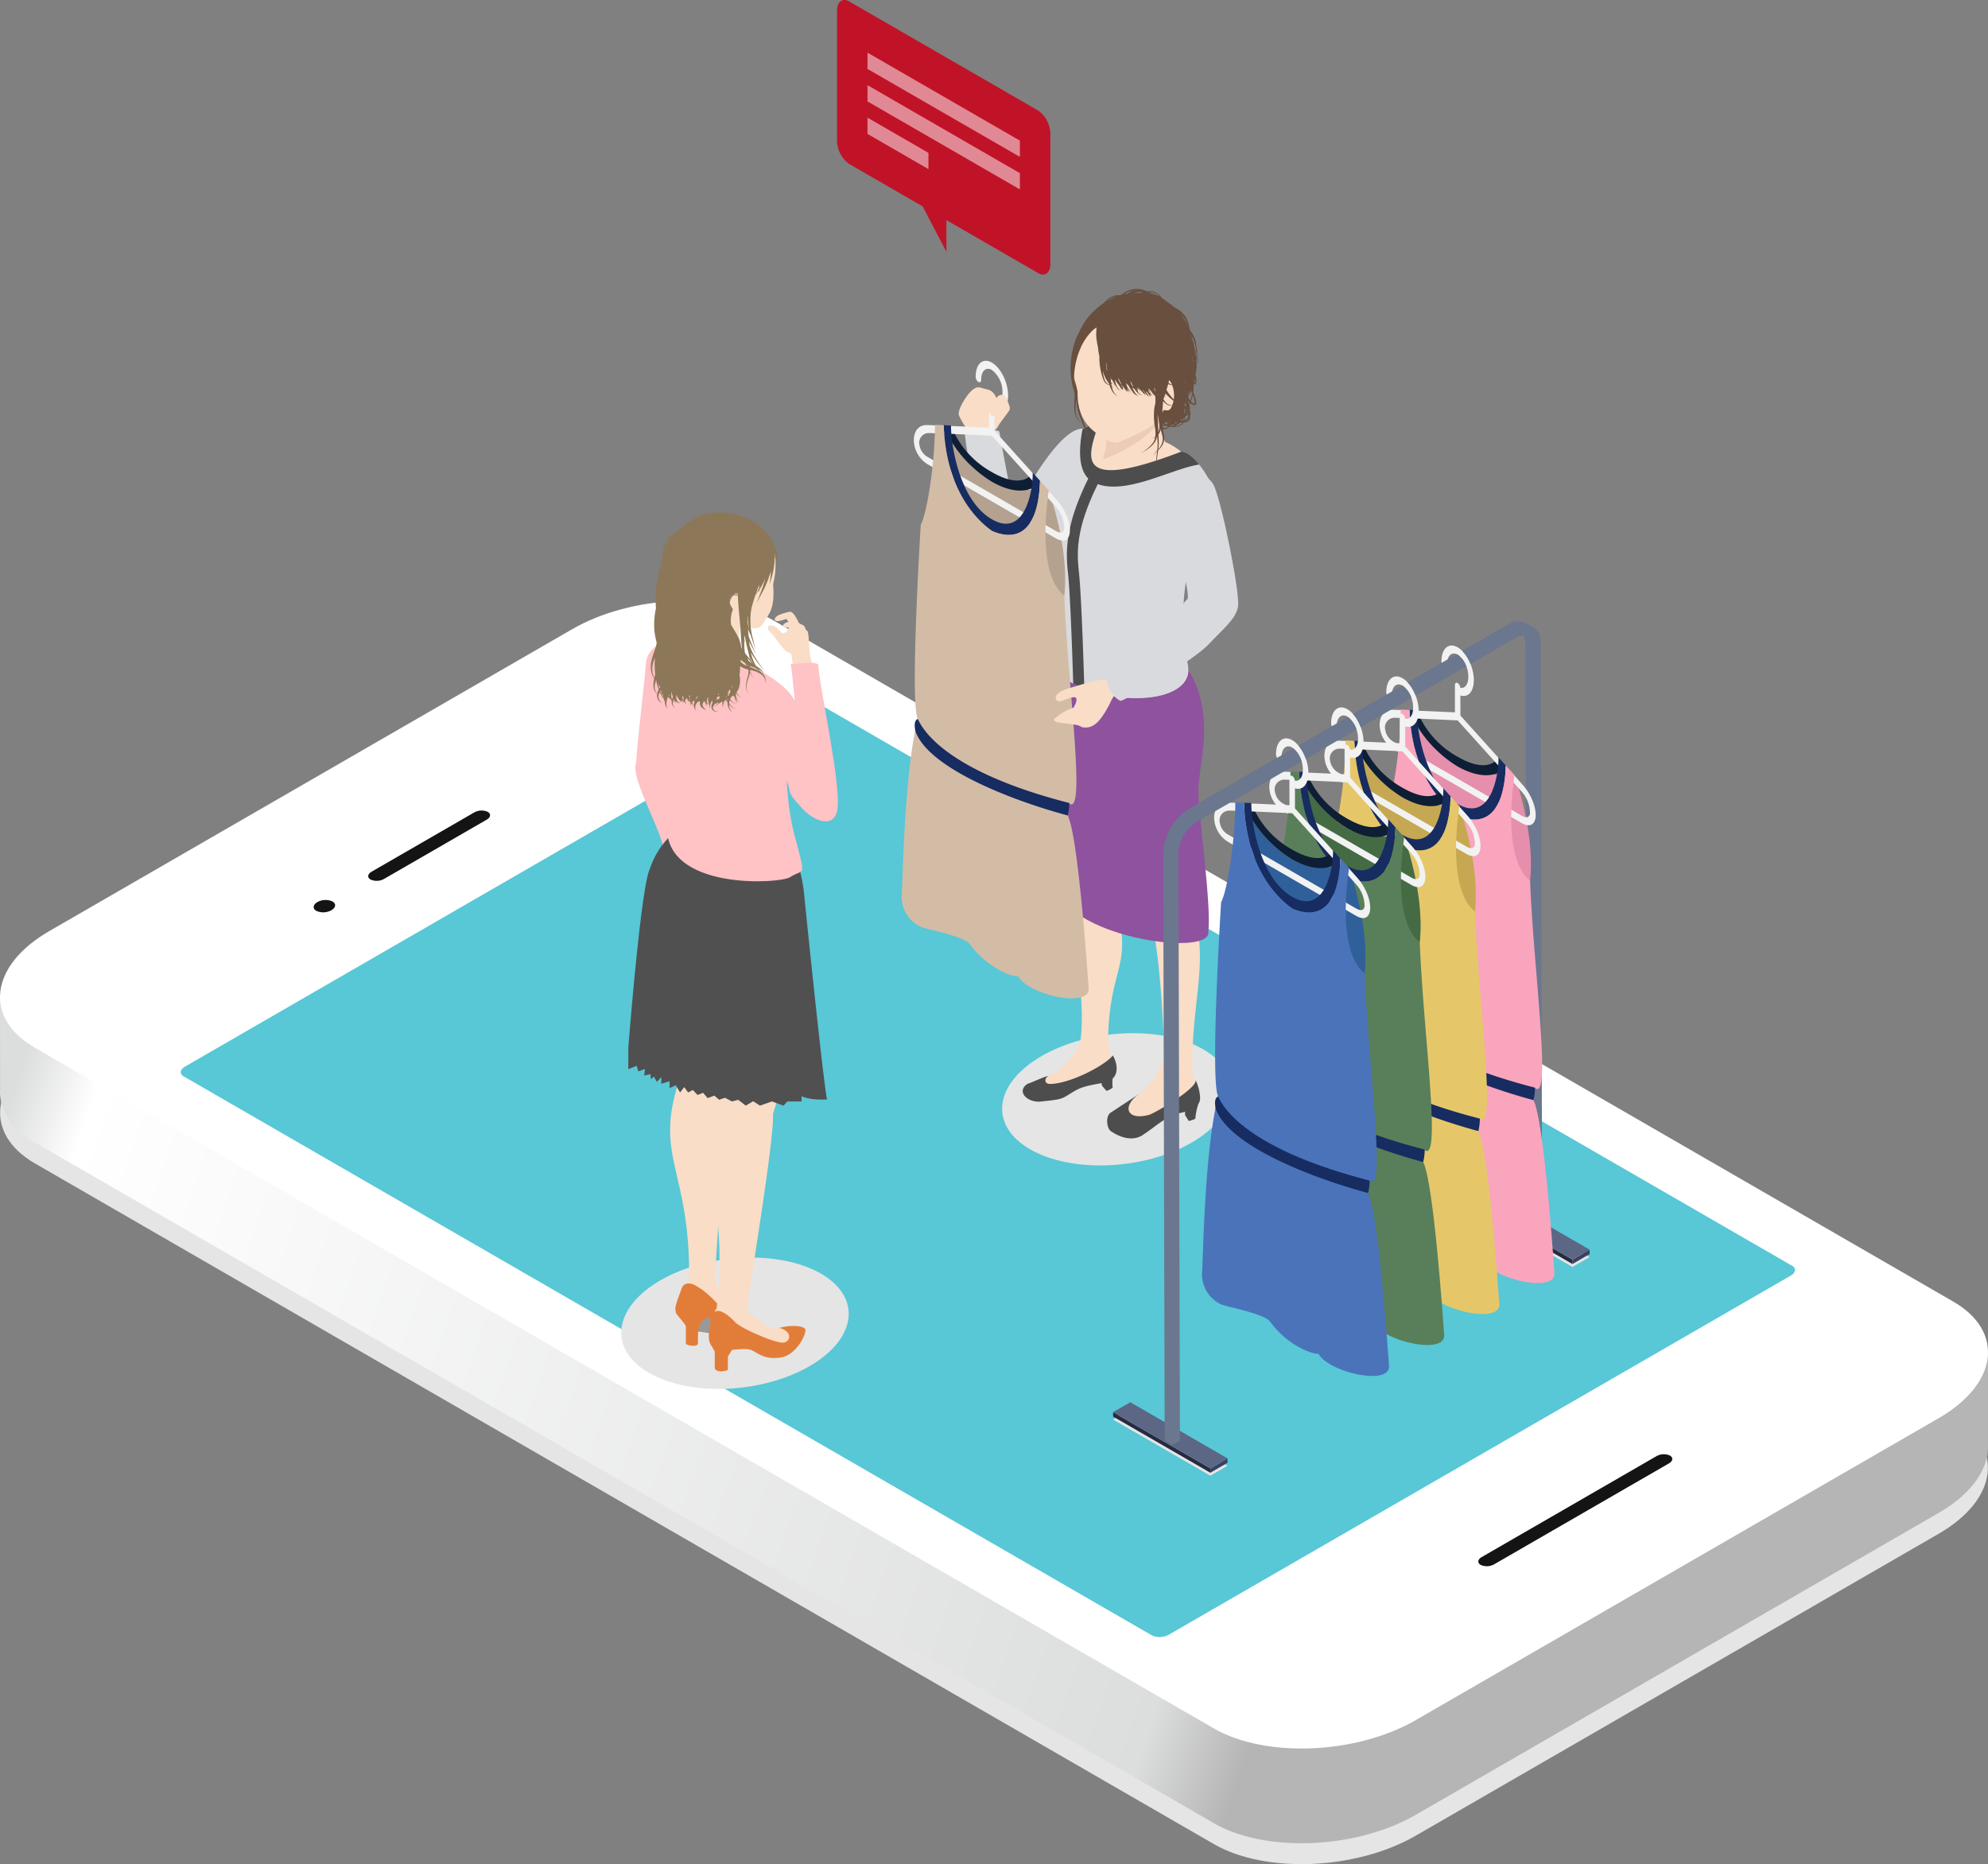 <svg xmlns="http://www.w3.org/2000/svg" width="364.635" height="341.906"><rect width="100%" height="100%" fill="#808080" stroke="none"/><defs><linearGradient id="a" y1=".401" x2=".992" y2=".597" gradientUnits="objectBoundingBox"><stop offset="0" stop-color="#dcdddd"/><stop offset=".04" stop-color="#fff"/><stop offset=".655" stop-color="#dcdddd"/><stop offset=".707" stop-color="#b5b5b6"/></linearGradient></defs><g data-name="グループ 1812"><g data-name="グループ 1781"><path data-name="パス 3951" d="M190.419 20.275L155.761.266c-1.23-.71-2.236.051-2.236 1.692v23.851a5.373 5.373 0 002.236 4.272l13.472 7.778 4.355 8.32v-5.807l16.831 9.718c1.229.71 2.238-.05 2.238-1.69V24.551a5.38 5.38 0 00-2.238-4.276z" fill="#c11328"/><g data-name="グループ 1780" opacity=".5" fill="#fff"><path data-name="パス 3952" d="M187.066 28.776l-27.95-16.136V9.658l27.949 16.137z"/><path data-name="パス 3953" d="M187.065 34.738l-27.949-16.137v-2.976l27.949 16.136z"/><path data-name="パス 3954" d="M170.295 31.017l-11.179-6.454v-2.98l11.179 6.454z"/></g></g><g data-name="グループ 1786"><g data-name="グループ 1785"><path data-name="パス 3955" d="M358.237 259.938L141.994 135.091c-9.453-5.458-26.116-4.766-37.031 1.534L9.055 192c-10.913 6.3-12.11 15.921-2.657 21.379l216.244 124.846c9.451 5.458 26.113 4.766 37.026-1.535l95.91-55.373c10.913-6.301 12.112-15.921 2.659-21.379z" fill="#e5e5e5" style="mix-blend-mode:multiply;isolation:isolate"/><g data-name="グループ 1784"><path data-name="パス 3956" d="M509.113 369.572v-17.565l-9.387 6.624-213.255-123.119c-9.453-5.458-26.117-4.767-37.033 1.535l-86.663 50.037h-18.293l.013 17.006a9.865 9.865 0 000 .877v.049h.005c.187 3.3 2.278 6.435 6.359 8.79L367.128 438.67c9.455 5.459 26.118 4.767 37.034-1.535l95.918-55.379c6.012-3.471 9.069-7.949 9.029-12.184z" transform="translate(-144.482 -104.276)" fill="url(#a)"/><g data-name="グループ 1783"><path data-name="パス 3957" d="M358.258 238.724c9.455 5.459 8.256 15.079-2.658 21.382l-95.919 55.379c-10.916 6.3-27.579 6.992-37.034 1.534L6.379 192.157c-9.453-5.458-8.256-15.08 2.658-21.382l95.92-55.379c10.915-6.3 27.58-6.992 37.033-1.535z" fill="#fff"/><g data-name="グループ 1782" fill="#141414"><path data-name="パス 3958" d="M89.462 148.905c.631.363.551 1.005-.178 1.424l-18.853 10.885a2.756 2.756 0 01-2.469.1c-.63-.363-.55-1 .178-1.424l18.853-10.885a2.749 2.749 0 012.469-.1z"/><path data-name="パス 3959" d="M60.987 165.344c.711.411.622 1.13-.2 1.6a3.077 3.077 0 01-2.776.113c-.711-.41-.623-1.127.2-1.6a3.084 3.084 0 012.776-.113z"/></g><path data-name="パス 3960" d="M306.303 266.972c.63.363.55 1.006-.177 1.427l-32.082 18.523a2.753 2.753 0 01-2.468.1c-.632-.364-.55-1 .177-1.426l32.083-18.522a2.75 2.75 0 012.467-.102z" fill="#141414"/></g></g></g><path data-name="パス 3961" d="M328.706 232.162c.787.456.688 1.258-.223 1.784l-114.111 65.882a3.441 3.441 0 01-3.086.126l-177.6-102.535c-.787-.454-.688-1.256.22-1.777l114.112-65.884a3.431 3.431 0 013.086-.128z" fill="#58c7d6"/></g><g data-name="グループ 1790"><path data-name="パス 3962" d="M198.103 78.648c-4.867.909-11.316 14.261-12.133 14.624-.518-2.423-2.582-13.323-2.683-14.167-.561-.29-5.331-.823-6.31.582.189 2.008 2.634 20.761 7.631 21.488s11.508-8.9 11.508-8.9 6.853-14.535 1.987-13.627z" fill="#d9dadd"/><path data-name="パス 3963" d="M218.562 209.566c-8.769 5.063-22.034 5.613-29.628 1.229s-6.643-12.044 2.126-17.107 22.035-5.613 29.63-1.229 6.642 12.045-2.128 17.107z" fill="#e5e5e5" style="mix-blend-mode:multiply;isolation:isolate"/><path data-name="パス 3964" d="M203.857 162.942c-2.211-10.022 2.6-23.326 4.536-25.821-1.082-17.534-10.354-20.123-13.919-15.791-3.711 6.91.379 32.963 1.073 35.868s-.057 4.562 1.748 7.31c-1.655 7.674 2.1 15.772.886 26.5a10.867 10.867 0 01-6.4 6.552c-1.727.5-3.431 3.789.218 4.062 2.708.2 5.439-3.969 8.328-3.563 3.069.447 5.038-1.014 3.823-3.758s-.729-1.38-.814-3.738a2.459 2.459 0 00-.09-.559c.487-14.123 5.127-12.323.611-27.062z" fill="#f9ddc7"/><path data-name="パス 3965" d="M218.709 192.843c.018-.15.038-.3.054-.45.289-11.231 4.084-21.33-2.689-29.684.748-6.438-2.982-18.574 0-23.036s3.686-8.568 1.195-14.914-14.773-2.84-15.42 3.181 2.235 24.619 3.8 28.306 3.362 10.457 4.924 11.583c1.534 1.1 2.931 18.12 2.92 26.019-1.95 6.732-7.924 8.512-9.511 11.219-1.678 2.866 4.209 2.578 6.087 1.455a50.778 50.778 0 019.157-4.451c.882-4.159-.543-3.765-.537-5.283.005-1.036.015-2.59.02-3.945z" fill="#f9ddc7"/><path data-name="パス 3966" d="M194.026 120.436c4.147 3.474 15.858 7.607 23.892 2.343 5.287 8.53 1.817 17.722 1.873 22.3s2.418 20.831 1.844 25.792c.694 4.935-27.376.819-27.664-8.842s-2.012-32.665-2.012-32.665-.511-5.102 2.067-8.928z" fill="#8f529e"/><path data-name="パス 3967" d="M213.721 81.076c3.558 1.318 8.2 6.9 8.824 8.4 2.114 5.045-10.261 9.122-4.71 32.382 1.955 8.195-18.845 8.316-24.066-.457 2.882-9.73-1.818-23.658-.47-28.538 1.526-5.522 3.083-14.821 8.131-14.821s7.734 3.034 12.291 3.034z" fill="#f9ddc7"/><path data-name="パス 3968" d="M216.651 82.842c2.357-.007 5.269 5.134 5.895 6.63 2.114 5.045-8.452 10.64-4.71 32.382 1.57 9.123-21.3 7.5-25.4-.466 2.881-9.73-2.308-19.754 0-28.661 1.4-5.4 2.995-15.416 8.992-14.69-1.972 5.852-4.377 12.311 15.223 4.805z" fill="#d9dadd"/><path data-name="パス 3969" d="M216.65 82.842c-19.6 7.505-17.195 1.047-15.219-4.806a3.946 3.946 0 00-2.874.681c-.792 4.089-.812 8.415 2.109 9.8 5.47 2.6 13.956-2.482 19.276-3.317-1.035-1.296-2.22-2.362-3.292-2.358z" fill="#4d4d4d"/><path data-name="パス 3970" d="M198.871 125.853c-.018-.654-.456-16.1-.983-20.965-.432-3.971-.474-8.224 3.681-16.533a1.009 1.009 0 00-1.8-.9c-4.395 8.792-4.327 13.541-3.88 17.652.465 4.293.873 17.485.957 20.276a19.414 19.414 0 001.949.892 1 1 0 00.076-.422z" fill="#4d4d4d"/><path data-name="パス 3971" d="M219.809 202.463a2.013 2.013 0 00.312-1.072.593.593 0 01.013-.044l-.013.005a8.243 8.243 0 00-.858-3.295c.634 1.39-7.45 6.139-8.541 6.43-4.186 1.112-5.021-1.717-1.6-3.962l-5.4 3.542c-1 .656-.707 2.874 0 3.379s3.493 2.268 5.849.747 4.2-3.435 6.816-4.042c.377-.086.694-.161.973-.228v.582l.673 1.092s1.364-.253 1.23-.6a11.185 11.185 0 01.546-2.534z" fill="#4d4d4d"/><path data-name="パス 3972" d="M204.108 193.586c-1.4 1.835-7.962 5.224-11.507 5.224-1.151 0-1.047-1.105-.261-1.493-1.207.3-2.12.839-3.912 1.494-1.961 1.327-.2 3.268 2.156 3.258 4.032-.419 4.02-.408 5.832-1.549 1.744-1.1 2.49-1.286 5.625-1.864l.075.464.837.971s1.306-.465 1.12-.781a5.209 5.209 0 01.022-1.5c1.299-1.244.534-3.441.013-4.224z" fill="#4d4d4d"/><g data-name="グループ 1787" fill="#684f3e"><path data-name="パス 3973" d="M214.182 71.463l.014-.04c-.051-.033-.07-.006-.014.04z"/><path data-name="パス 3974" d="M219.561 65.453a3.4 3.4 0 00.038-.342 6.228 6.228 0 00-.166-1.62 5.672 5.672 0 00-.247-1.3 5.29 5.29 0 00-.737-1.395c-.063-.09-.142-.162-.211-.246a7.518 7.518 0 00-.562-2.04 5.051 5.051 0 00-.264-.493 4.858 4.858 0 00-.351-.427 4.766 4.766 0 00-.8-.712 4.235 4.235 0 00-1.513-.711 6.994 6.994 0 00-1.182-1.187 7.81 7.81 0 00-.461-.33 2.934 2.934 0 00-1.043-.951 3.172 3.172 0 00-.624-.227 5.425 5.425 0 00-.658-.047c-.117.014-.234.022-.353.032a5.328 5.328 0 00-.881-.343 4.37 4.37 0 00-2.606.175 4.582 4.582 0 00-1.358.862 4.61 4.61 0 00-.32-.011 3.027 3.027 0 00-1.568.385 6.549 6.549 0 00-1.374 1.2 5.858 5.858 0 00-1.659 2.9v.067c-.055.03-.111.061-.166.1a4.962 4.962 0 00-1.57 2.125 15.736 15.736 0 00-.813 2.348 6.116 6.116 0 00-.338.758l-.235.642-.119.667a11.008 11.008 0 00-.109 1.311v.481c-.044.266-.086.533-.127.8a27.911 27.911 0 00-.086 3.826c.051 1.189-.125 2.319-.045 3.3a4.126 4.126 0 00.29 1.308 2.655 2.655 0 00.581.849 2.956 2.956 0 00.608.438c.272.71.577 1.4.816 2.118a6.008 6.008 0 01.313 3.161 6.107 6.107 0 00-.13-3.216c-.286-1.05-.7-2.052-1.006-3.07l-.058.007a11.633 11.633 0 01-.538-4.915l.02-.635c0-.094.005-.237.012-.292l.026-.322c.041-.431.049-.859.063-1.285.018-.812.019-1.608.08-2.389.257-1.073.542-2.122.857-3.074a9.3 9.3 0 01.971-1.324 24.98 24.98 0 013.815-3.147l-.82-1.066c-.419.342-.846.689-1.271 1.042v-.845a3.388 3.388 0 00-.34.036 2.457 2.457 0 00-.623.224.233.233 0 010-.031 5.748 5.748 0 011.728-2.789 6.26 6.26 0 011.364-1.111 2.765 2.765 0 011.45-.3h.04c-.071.073-.147.148-.211.221a5.773 5.773 0 00-.55.74c-.151.216-.282.407-.392.563l-.388.411.21.263s.171-.169.435-.481c.108-.164.24-.362.389-.59a5.364 5.364 0 01.51-.72 4.9 4.9 0 01.344-.379c.273.03.509.075.688.106h.026c-.106.247-.126.412-.137.4l.657.14a1.842 1.842 0 01.415-.905 2.392 2.392 0 012.208-.562c.049.008.1.021.147.031-.036.015-.074.03-.109.047-.058.028-.108.066-.163.1a2.194 2.194 0 00-.876.314.9.9 0 00-.261.278 1.669 1.669 0 00-.088.206 1.5 1.5 0 00-.009.219.407.407 0 00.013.072 3.828 3.828 0 00-.238.366 2.119 2.119 0 00-.055 2.205l.286-.175a2.125 2.125 0 01-.2-.493 2.1 2.1 0 01.223-1.405c.028-.053.069-.108.1-.162l.149.233.52-.425-.112-.152c-.009-.042-.046-.092-.044-.116-.024-.049.008-.077.085-.158a2.036 2.036 0 01.818-.291 5.644 5.644 0 01.967-.086 2.154 2.154 0 01.362.032 1.933 1.933 0 01.557.643 1.249 1.249 0 01.114.814 1.981 1.981 0 01-.095.311 2.194 2.194 0 00.123-.3 1.3 1.3 0 00-.047-.863 1.883 1.883 0 00-.35-.55l.281.062c.028.007.055.018.082.026a4.552 4.552 0 011.364 1.85c0 .009 0 .018.007.027a2.168 2.168 0 01-.273-.017l-.132.658.162.016a1.592 1.592 0 00.385-.018 2.7 2.7 0 01.014.516c-.33-.14-.649-.274-.94-.4a24.733 24.733 0 01-2.311-1.077l-.313.6s.954.475 2.411 1.008c.326.123.679.254 1.045.394a1.692 1.692 0 01-.058.168 9.132 9.132 0 01-1.422-.547 4.438 4.438 0 01-.451-.248l-.156-.093-.184.281.168.095a4.182 4.182 0 00.483.255 10.279 10.279 0 001.814.63c.266.075.557.146.853.22.015.247.023.465.026.646v.59l.018-.592c0-.176 0-.392-.009-.634.406.1.831.215 1.267.351a1.6 1.6 0 01-.716 1.323 1.641 1.641 0 00.807-1.295c.1.032.2.061.3.094.1.061.2.129.3.192a22.1 22.1 0 011.827 2.772.819.819 0 01-.137.055 2.117 2.117 0 01-.3.024v-.008l-.035.005a4.88 4.88 0 01-2.165-.72c-1.506-1.078-3.031-2.152-4.134-2.989a3.662 3.662 0 01-1.051-1.134 1.347 1.347 0 01-.111-.469h-.673a2.037 2.037 0 00.21.762 4.252 4.252 0 001.275 1.287c1.162.8 2.739 1.811 4.315 2.832a6.921 6.921 0 001.327.526c.131.034.264.063.4.088l.139.472a13.939 13.939 0 00.517 1.295l.277.619c.009.032.024.066.03.1l-.011.019c.085.278.154.563.223.846l-.632-.063.028.437a2.947 2.947 0 00.1.478c-.058-.028-.113-.066-.171-.095a5.361 5.361 0 01-.08-1.285l-.1.094v-.46l-.223.045-.319.063-.008.2a4.5 4.5 0 00.086.959c-.047-.032-.1-.065-.147-.1a3.307 3.307 0 00-.148-.354 6.887 6.887 0 01-.558-1.332 1.536 1.536 0 01-.031-.443l-.665-.094a2.153 2.153 0 00.073.7 4.587 4.587 0 00.369.863c-.164-.115-.327-.229-.487-.345-.013-.032-.035-.067-.045-.1a1.489 1.489 0 01-.025-.733 1.512 1.512 0 00.012.737c.007.024.024.051.032.076a66.069 66.069 0 01-.925-.683 7.7 7.7 0 01-.947-.8 191.22 191.22 0 00-.818-.75c-.52-.446-.817-.943-1.188-1.2a3.884 3.884 0 00-.594-.342l-.108.319a3.708 3.708 0 01.505.278c.315.2.647.7 1.188 1.15l.845.741a7.975 7.975 0 00.978.786c.4.287.819.58 1.245.87a2.757 2.757 0 00.45.528 1.682 1.682 0 00-.142.415h-.646l.019.2a2.254 2.254 0 00.109.54 4.935 4.935 0 00.344.809 2.88 2.88 0 01-.261-.335c-.334-.453-.595-.953-.873-1.384a5.564 5.564 0 00-.805-1.037l-.4-.358-.746 1.118.295.2a4.218 4.218 0 01.738.738c.3.353.632.832 1.088 1.31a5.976 5.976 0 00.762.683c.144.1.305.183.458.273l.242.137a2.215 2.215 0 00.285.085l.034.007a2.641 2.641 0 01.166.369c.086.226.166.475.246.731a4.34 4.34 0 01-.4-.131l-.18-.259.092.206a2.637 2.637 0 01-.519-.562c-.188-.251-.365-.514-.568-.746a2.252 2.252 0 00-.655-.538 3.375 3.375 0 00-.382-.146l-.168 1.17a12.2 12.2 0 00-1.107-.607 6.038 6.038 0 00-.563-.244l-.205-.08-.273.584.189.067a5.315 5.315 0 01.527.206c.1.043.214.1.332.151l-.154.006s0 .071-.006.2h-.014v.473c-.013.242-.042.553-.067.911l-.156.058s.052.115.136.327c-.007.17-.012.349-.011.538 0 .092.011.189.015.281-.317.086-.628.175-.925.232l.129.6c.293-.075.574-.166.85-.255.005.046.018.1.024.143l-.484.363.007.007-.184-.018v.158a.856.856 0 00.016.179.672.672 0 00-.2.224.916.916 0 00-.086.492 1.977 1.977 0 01-.365-1.1 2.55 2.55 0 01.021-.257l.071-.177.053-.148-.627-.241-.078.222c-.023.072-.051.161-.086.266a3 3 0 00-.019.365 2.747 2.747 0 00.784 1.707 1.381 1.381 0 00-.14.26 1.138 1.138 0 00.549 1.3c0 .006 0 .013.007.018a4.342 4.342 0 01-.777-.428 2.065 2.065 0 01-.738-.825c-.022-.065-.045-.12-.061-.171s0-.1 0-.134c0-.075-.005-.113-.005-.113v.25c0 .055.031.111.05.177a2.105 2.105 0 00.7.9 4.545 4.545 0 00.961.588l.042.075-.045-.013c-.018 0-.005 0-.049-.008a.331.331 0 00-.073 0l-.036.007a.334.334 0 00-.257.35.378.378 0 00.007.046.28.28 0 00.023.066.414.414 0 00.063.1l.03.03.036.031.046.035.111-.165a.054.054 0 000 .02l-.035.131.027.005.152.038.328.084c.065.014.134.023.2.036 0 0 0 .009.007.013a1.725 1.725 0 00.717.893.783.783 0 00.6.024 1.522 1.522 0 00.474-.293l-.014-.012a.672.672 0 00.1-.115 4.558 4.558 0 001.755-.067 2.332 2.332 0 00.932-.706 1.711 1.711 0 00.759-.2.8.8 0 00.4-.766 1.7 1.7 0 00-.038-.231.914.914 0 00.041-.843 1.484 1.484 0 00-.093-.144 1.6 1.6 0 00.057-.553 2.183 2.183 0 00-.135-.592 2.983 2.983 0 00.181-.255 1.136 1.136 0 00.228.193c.165.117.626.373.809.046a.781.781 0 00.069-.448 2.743 2.743 0 00-.061-.363 6.363 6.363 0 00-.2-.671 11.257 11.257 0 00-.27-.686 9.936 9.936 0 00.069-1.22c.022-.111.04-.224.057-.338a1.5 1.5 0 00.179.073c.158.105.153-.092.192-.205a1.769 1.769 0 00.053-.953 3.825 3.825 0 00-.181-.676 3.043 3.043 0 00.142-.508v-.013a1.916 1.916 0 00.046-.272v-.106c.014-.118.039-.234.046-.357a8.01 8.01 0 00.008-.694.967.967 0 00.255-.475 1.207 1.207 0 00-.175-.777zm-21.373 11.308a.12.12 0 01.031-.021c.092.3.2.6.31.888a3.047 3.047 0 01-.56-.462 2.567 2.567 0 01-.508-.854 3.986 3.986 0 01-.195-1.271 14.747 14.747 0 01.143-1.819c.019.352.046.7.093 1.056a9.194 9.194 0 00.686 2.483zm8.707-22.965a2.483 2.483 0 00-.375.465l-.13-.022c-.122-.016-.272-.04-.442-.059a4.291 4.291 0 011.082-.683 3.774 3.774 0 011.319-.3 2.338 2.338 0 00-1.454.599zm3.246-.3h-.011a3.8 3.8 0 00-.554-.193 3.26 3.26 0 00-.264-.059c.065.011.133.012.2.024a5.022 5.022 0 01.659.22.215.215 0 00-.03.008zm5.645 12.341s-.009.023-.027.057a2.732 2.732 0 01-.408-.454l.46.307c.028.053.057.1.086.157zm.5 1.827v.007zm2.149-6.33c0 .026.014.049.016.075a.552.552 0 01-.027.245c-.033-.073-.071-.145-.108-.218 0-.106-.009-.211-.016-.321.041.073.089.143.132.219zm-.166 1.475a8.687 8.687 0 01.481 1.405l-.056-.091-.135.1c-.113-.1-.222-.2-.313-.28l-.232-.191c.014-.034.026-.066.043-.1a2.267 2.267 0 00.148-.543c.017-.093.037-.196.06-.301zm.457 3.04c0-.012 0-.026-.009-.038-.1-.331-.208-.642-.317-.936a3.323 3.323 0 01.358.793c.017.057.026.129.04.189-.014.024-.03.046-.044.068 0-.045.008-.072.008-.072zm-.032 5.667c0 .033-.007.064-.009.1l-.016-.034zm-.048-.325c-.018.074-.042.142-.064.213-.007-.013-.016-.024-.022-.038.026-.058.056-.116.083-.175zm-3.86-14.464c.028.04.051.084.077.123l-.415.269.158.219-.582-.326-.02.04c-.018-.1-.036-.2-.058-.307a1.834 1.834 0 01.483-.076 2.578 2.578 0 01.357.058zm-.791.652c.027.15.051.3.07.442a31.754 31.754 0 00-.834-.367 2.456 2.456 0 000-.53h.016a5.211 5.211 0 00.623-.156c.032.132.058.259.082.386l-.084.158.126.066zm.348-1.277a2.357 2.357 0 00-.546.059 7.431 7.431 0 00-.162-.5c-.039-.109-.094-.22-.144-.33a5.349 5.349 0 01.851.77zm-3.67-2.36h-.063c-.049-.03-.1-.055-.15-.082l.053-.007c.069.033.14.061.208.1-.018-.004-.033-.011-.048-.012zm.367.053c-.089-.057-.175-.119-.269-.172h.02a5.392 5.392 0 01.616.03 2.975 2.975 0 01.584.2 2.582 2.582 0 01.732.562 5.329 5.329 0 00-.992-.446 7.018 7.018 0 00-.691-.175zm2.115 2.49h-.049c0-.015-.005-.027-.011-.043a4.526 4.526 0 00-1.173-1.754 6.086 6.086 0 011.378.7 4.306 4.306 0 01.234.506c.065.16.119.319.17.479l-.032.006a4.5 4.5 0 01-.517.105zm.216 1.95a7.669 7.669 0 01-.322-.1c.023-.049.04-.106.062-.168.327.125.665.261 1.011.408 0 .024 0 .046.005.069a31.16 31.16 0 01-.754-.21zm.795.222v-.062c.113.047.227.094.342.146l.047.022zm.534-.331c-.2-.1-.389-.189-.58-.278a.268.268 0 000-.032c-.014-.127-.034-.262-.053-.4l.453.243c.159.092.349.2.554.323.106.146.223.307.352.481 0 .016.007.032.008.049-.25-.136-.494-.266-.735-.385zm1.316.127a54.22 54.22 0 01-.6-.894l-.154-.229a3.576 3.576 0 00-.142-.3 3.956 3.956 0 01.887.428 4.412 4.412 0 01.769.61 4.1 4.1 0 01.343.367 4.468 4.468 0 01.261.43 6.829 6.829 0 01.553 1.49 8.889 8.889 0 00-1.612-1.668c-.106-.088-.205-.16-.306-.235zm.551.792l.082.069-.075-.057zm.25.358l-.208-.3.178.15.135.118c.075.073.149.142.223.219a11.636 11.636 0 00-.328-.188zm.512.551a3.962 3.962 0 01.361.277c.125.16.247.322.363.495.019.107.038.213.053.317a6.659 6.659 0 00-.777-1.09zm.3 2.768c-.022-.1-.04-.177-.057-.245a1.814 1.814 0 00.3-.044.849.849 0 00.173-.078c.051.1.1.2.148.307v.1l-.05.339a2.267 2.267 0 01-.113.545 2.366 2.366 0 00-.034.1.415.415 0 01-.035-.028c-.15-.407-.261-.747-.328-.997zm.348 1.053c-.006-.016-.011-.034-.018-.05a.209.209 0 00.028.024.062.062 0 01-.006.026zm.012.028c0-.013.011-.026.015-.038l.227.194c.088.082.193.179.3.284l-.291.228c-.065-.166-.13-.34-.188-.489a3.75 3.75 0 00-.06-.179zm.088 8.338a4.133 4.133 0 00.394-.605c.012.028.022.058.035.086a2.744 2.744 0 01-.2.427 1.614 1.614 0 01-.348.4c0-.057 0-.117-.007-.175a1.557 1.557 0 00.129-.133zm-.089-.3c-.019.038-.035.081-.054.117v-.055c.017-.026.039-.042.057-.066zm-.28-4.731a4.814 4.814 0 00-.188-.12c.042-.016.085-.034.127-.054.026.053.04.11.065.17zm-1.405 9.292l-.061.111c-.021.038-.066.1-.1.152a1.812 1.812 0 00.14-.247c.013-.012.02-.015.024-.021zm-1.345 1.115l-.024.015a.143.143 0 00.018-.016zm-3.312-2.2c.095.09.192.181.295.269.028.05.073.1.105.152l-.4.08a2.119 2.119 0 01.003-.51zm2.46-4.228c.044.009.086.024.131.038v.021a2.093 2.093 0 00-.932.011 1.312 1.312 0 00-.166.071c.007-.073.016-.135.024-.2a3.734 3.734 0 01.946.05zm3.474.889l-.058-.184.012-.012c.017.058.039.124.049.187zm-.032-2.6l.018-.007c.024.075.046.153.067.231a.287.287 0 00-.03-.02 1.67 1.67 0 00-.052-.216zm.022 3.6c.027.05.062.095.092.146a1.361 1.361 0 01-.03.146l-.02-.055c-.007-.018-.036-.059-.051-.091.005-.065.012-.113.012-.162zm.066-3.256a.572.572 0 01.053.15c0 .013 0 .026-.007.038-.009-.083-.027-.142-.044-.204zm.072 5.92a1.847 1.847 0 01-.2.278 2.614 2.614 0 00.173-.336c.011.002.019.023.029.043zm-.68-2.044l.014-.057.008-.032c-.008.039-.005.079-.015.116a.231.231 0 00-.005-.044zm.431 1.217c.023.02.046.045.067.067a.421.421 0 01-.009.056l-.08-.106zm.063-.247a5.716 5.716 0 00-.331-.26 2.354 2.354 0 00.284-.27 2.323 2.323 0 01.069.512.194.194 0 00-.019.002zm-.1-.7a2.12 2.12 0 01-.262.311 1.794 1.794 0 00.223-.423c.019.016.032.054.044.091zm-.17 1.12a.254.254 0 01.028-.023c.055.076.109.152.162.231a1.009 1.009 0 01-.216.27 2.251 2.251 0 00.031-.498zm-4.341 1.647a.569.569 0 010-.067c.022.014.047.027.072.042l.063.1c0 .009.005.02.007.028a1.2 1.2 0 01-.125-.036.6.6 0 01-.011-.087zm-.04-1.1c.027.034.058.065.086.1-.005.017-.011.028-.016.046a.705.705 0 00-.068-.162zm1.5 1.695l-.021-.026a1.337 1.337 0 00.159-.065.437.437 0 01.016.075c-.052-.013-.1-.002-.152 0zm-.053-1.467v-.01l.016.026zm-.451-2.511h-.057l-.038-.024c-.05-.158-.1-.311-.142-.455h.016l.109.209.143.264zm-.659.281c-.013-.078-.028-.154-.039-.228l.059.162v.009zm1.341 3.681c-.011-.024-.022-.053-.035-.076a.117.117 0 00.013-.009c.146.019.285.042.437.049a3.827 3.827 0 01-.413.019zm-.284-5.989l-.071.215a.272.272 0 01.057.054 2.261 2.261 0 01.181.227l-.262.057-.16-.054s-.014.034-.034.094l-.605.13c-.042-.135-.08-.26-.116-.371l-.1-.311a.891.891 0 01.165-.075 2.013 2.013 0 01.946.028zm-1.167 4.562a.071.071 0 010 .014c-.035-.024-.075-.042-.108-.066l.016-.055c.03.018.06.055.093.09zm.088 1.1a1.313 1.313 0 00.129.129c-.035 0-.068-.007-.1-.008-.013-.041-.02-.082-.031-.123zm.677.515c.036.007.071.014.108.018h.051a2.378 2.378 0 00.148.363.832.832 0 01-.206-.043.638.638 0 01-.282-.2 1.036 1.036 0 00.182-.159zm.438.1c.061.048.134.089.2.132-.035.024-.072.05-.111.072a1.765 1.765 0 01-.088-.224zm-1.953-2.71l-.218.218c-.038-.038-.085-.078-.121-.119a3.341 3.341 0 01-.26-.334 1.9 1.9 0 01.075-.419l.013-.039c.03.042.085.117.166.233.072.091.164.2.278.324.026.025.043.071.068.116zm-.441 1.78h-.007c-.008 0-.012-.011-.02-.016a2.91 2.91 0 01-.126-.3c.047.089.102.191.155.296zm.766.359l-.13-.3a4.054 4.054 0 01-.184-.509 2.215 2.215 0 00.259.241c.061.047.128.09.193.135 0 .05-.009.1-.007.148v.005a1.709 1.709 0 00-.206-.095c.007-.011.078.068.218.161a1.85 1.85 0 00.043.246c-.06-.03-.123-.036-.186-.052zm.28-.135c.027.014.05.03.081.044.012 0 .028.007.043.013.009.049.015.1.028.146l-.1-.009a1.724 1.724 0 01-.05-.214zm.222.469v.013a.351.351 0 01-.04.008c-.007-.01-.016-.019-.022-.03.025-.019.044-.014.06-.011zm-.1.461a1 1 0 00.212-.018 1.808 1.808 0 00.245.195 1.372 1.372 0 01-.45-.1.262.262 0 01-.039-.019.435.435 0 00.078-.012.568.568 0 00-.048-.066zm.465-.092a1.037 1.037 0 00.119-.067.656.656 0 00.287.224.7.7 0 00.15.037 2.07 2.07 0 01-.171.048.909.909 0 01-.388-.263zm2.145-.374a.106.106 0 00-.016.018v-.011zm-.059.061c-.061.053-.127.1-.193.148h-.018c.05-.053.1-.111.146-.173.018-.007.034-.011.051-.016.002-.004.006.006.01.02zm-.007.224c.026 0 .054-.005.082-.008l.04.119a1.864 1.864 0 01-.335.028c.067-.066.142-.108.21-.157zm.121-.012l.169-.018a1.67 1.67 0 01-.111.131.154.154 0 00-.024 0 3.46 3.46 0 00-.037-.133zm.015-.091c.058-.051.109-.107.164-.162.038.018.075.04.115.057l-.05.075a.946.946 0 00-.232.01zm.791-.406a.725.725 0 00.092-.117c.049-.016.1-.026.147-.044l.1-.059a1.56 1.56 0 01-.171.292c-.02.023-.044.042-.064.064-.051-.01-.1-.024-.15-.038a.979.979 0 01.044-.119zm.669-1.481a.338.338 0 00.038-.02.892.892 0 00.18-.179 2.421 2.421 0 01-.237.547c0-.053-.011-.1-.017-.154a1.95 1.95 0 00.034-.215zm.351.785a2.3 2.3 0 00.3-.343 1.7 1.7 0 01.1.424v.008a1.987 1.987 0 01-.635.522 1.151 1.151 0 00-.032-.381 2.77 2.77 0 00.265-.251zm.22-1.028c.014-.045.023-.09.034-.134.023.026.038.057.059.086a1.447 1.447 0 01-.044.126.494.494 0 00-.051-.099zm.144-.339c-.018-.022-.037-.038-.057-.059 0-.02.011-.038.012-.055a1.9 1.9 0 00.027-.328 1.819 1.819 0 01.034.261 1.394 1.394 0 01-.018.16zm-.336-8.115h.028a.71.71 0 00.022.065c-.049.024-.1.047-.144.066l-.049-.03-.026-.134c.055-.008.109.002.167.011zm-.146-.1l-.036-.005a.087.087 0 010-.014c.009-.019.02-.012.034-.004zm-.1 3.23c.027.09.057.183.08.27l.027.143-.038-.043-.113-.3c-.057-.125-.113-.233-.169-.342 0-.021 0-.04-.006-.059.06.085.133.195.213.308zm-.174-.557c.04.125.08.247.117.37a4.5 4.5 0 01-.174-.257l-.012-.111c.017-.025.04-.022.068-.025zm-.4-3.045c0 .02.006.04.01.061.009.045.026.086.035.131-.024-.011-.049-.019-.073-.031a5.577 5.577 0 00-.067-.22zm-.45 4.641c0 .036.009.065.011.1l-.156-.092c.04-.023.088-.025.138-.031zm-.081-.049a1.333 1.333 0 01-.133.016l-.049-.032zm-2.939-1.185a.16.16 0 01.02.012h-.022zm-1.51 4.169a.611.611 0 01.166-.21c.011.065.024.133.041.212 0 .011.009.023.012.035l-.151.055c.02-.061.035-.1.035-.1l-.04.106-.034.013a.23.23 0 00.018.026c-.007.016-.009.024-.015.042a1.815 1.815 0 00-.086.365.928.928 0 01.047-.566zm-.479 1.389a1.22 1.22 0 01.121-.254c.041.046.075.1.121.142.026.027.059.053.086.08a2.144 2.144 0 00-.02.52h-.015c.007.023.018.044.026.067a2.623 2.623 0 00.131.54 1.024 1.024 0 01-.458-1.119zm.853 1.7l-.053-.076.012.005.044.072zm.822.315c-.016-.051-.082-.046-.152-.059a.885.885 0 00-.036-.1 1.292 1.292 0 00.152.026c.016.038.034.074.053.111zm1.25.923a.781.781 0 01-.847.14 1.053 1.053 0 01-.347-.469 1.6 1.6 0 00.816.127c.094.045.192.084.292.123.031.011.068.016.1.027-.009.006-.015.018-.026.023zm.388-.4c.005-.024.019-.047.023-.073.009-.007.016-.016.026-.023.024-.009.051-.013.076-.022a.3.3 0 01.039.014l-.14.1zm.191.222a.823.823 0 01-.16-.081 2.29 2.29 0 00.457-.165 1.856 1.856 0 00.416.016 1.346 1.346 0 01-.137.088 1.391 1.391 0 01-.585.117zm.56.124c.046-.016.093-.023.138-.044a1.763 1.763 0 00.33-.2c.02.063.034.115.046.156a2.031 2.031 0 01-.52.063zm.731-.155a2.149 2.149 0 01-.212.065c-.011-.042-.022-.095-.038-.164a1.931 1.931 0 00.262-.241 1.9 1.9 0 00.435-.249 1.959 1.959 0 00.38.026 2.271 2.271 0 01-.837.538zm1.035-.869h-.014l.018-.007zm.073-.187a3.515 3.515 0 01-.338.147 1.789 1.789 0 00.235-.473l.1-.059a1.009 1.009 0 01-.006.36zm.059.176c.011-.025.024-.047.034-.073a2.359 2.359 0 00.67-.477c-.03.3-.341.477-.708.525zm.871-1.192a2.333 2.333 0 00-.121-.284c.023-.044.051-.085.071-.13a.658.658 0 01.042.389zm-.119-2.011a2.508 2.508 0 00-.116-.23c.008-.071.02-.137.026-.209.007.009.011.019.017.027.071.071.135.146.2.222a.94.94 0 00-.135.165zm.2-.613a5.1 5.1 0 01-.258-.465v-.355a1.633 1.633 0 00.433-.433 2.633 2.633 0 00.182-.322l.076.183c-.005.045-.007.092-.013.137a5.509 5.509 0 01-.345 1.349c-.037-.059-.064-.09-.087-.119zm.7-.635a6.21 6.21 0 01.164.655 1.107 1.107 0 01.011.56c-.148.164-.435-.078-.673-.344a5.311 5.311 0 00.372-1.247c.029.1.07.222.113.354zm-.013-6.221c-.046-.2-.084-.311-.084-.311h-.008c-.014-.063-.031-.125-.047-.188l.049-.07c.04.175.075.359.1.561zm.32 2.785c0 .02.009.041.012.061a2.254 2.254 0 01-.013.554.966.966 0 01-.054.2c-.023.055-.023.146-.1.088-.012 0-.027-.017-.04-.022.055-.183.109-.369.155-.559a2.482 2.482 0 00.028-.347zm-.023-4.6a7.518 7.518 0 00-.421-2.166 10.31 10.31 0 00-.252-.644.564.564 0 00.05-.154c.006-.02.009-.046.014-.069a7.653 7.653 0 01.679 1.875l.063.3a4.021 4.021 0 01-.109.969 1.097 1.097 0 01-.036-.137zm.065.3a4.138 4.138 0 00.144-.725 4.507 4.507 0 01.054.846c0 .049-.009.1-.013.148-.019-.029-.038-.063-.057-.091-.042-.059-.084-.108-.126-.164a.056.056 0 00-.015-.043zm.113.714c-.027-.2-.055-.4-.092-.592.02.028.042.054.063.085.03.05.06.1.091.158a2.929 2.929 0 01-.074.32zm.261.516a.887.887 0 01-.183.356 8.798 8.798 0 00-.047-.581 2.238 2.238 0 00.133-.429 1.09 1.09 0 01.085.625z"/></g><path data-name="パス 3975" d="M202.935 78.969s.286 2.929-.569 4.577c-.043 4.118 9.076.284 11.355-2.464a12.135 12.135 0 01.373-10.35c-2.955 2.174-11.159 8.237-11.159 8.237z" fill="#f9ddc7"/><path data-name="パス 3976" d="M212.23 75.751c-.973-.561-3.215-.257-5.842.662l-3.453 2.55s.286 2.929-.569 4.577a2.082 2.082 0 00.1.689 31.226 31.226 0 004.505-2.143c4.482-2.588 6.835-5.424 5.259-6.335z" fill="#edccb7"/><path data-name="パス 3977" d="M206.721 55.819c-7.166 0-9.434 5.943-9.872 9.446s.539 4.781.8 6.628c-.146 6.019 3.73 7.7 4.973 8.533s2 .908 2.934.518 6.3-2.557 6.938-4.173c.781-1.974 5.2-5.51 5.338-11.049.159-6.397-3.945-9.903-11.111-9.903z" fill="#f9ddc7"/><path data-name="パス 3978" d="M211.037 53.996c-6.87-1.638-12.569 4.024-13.173 7.588 7.894-6.069 16.214 2.787 15.117 8.632.293 1.806 1.052 4.711.516 5.965 1.468-3.428 4.283-5.574 5.046-9.6 1.093-5.75-1.873-10.99-7.506-12.585z" fill="#684f3e"/><path data-name="パス 3979" d="M212.352 71.056s1.461-2.514 2.412-.915a5.1 5.1 0 010 4.725c-.586 1.065-2.412-.305-2.412-.305z" fill="#f9ddc7"/><path data-name="パス 3980" d="M215.457 73.425a9.374 9.374 0 01-1.506-1.919c.111-.343.216-.693.312-1.056v-.018a2.023 2.023 0 00.56.195 1.364 1.364 0 00.468.033h.162s-.057-.011-.162-.026a1.3 1.3 0 01-.435-.112 2.027 2.027 0 01-.536-.316 9.388 9.388 0 00.255-1.906 4.834 4.834 0 00.028-.5 10.364 10.364 0 001.261.72l.6.295s-.206-.126-.568-.344a11.769 11.769 0 01-1.293-.9c-.011-.468-.064-.929-.092-1.383a24.492 24.492 0 00-.169-1.006 2.588 2.588 0 002.2-1.052c.958-1.595-.782-4.4-3.889-6.272s-6.4-2.092-7.361-.5a2.314 2.314 0 00-.094 1.946l-.6-.173.109-2.637-.264.016a6.309 6.309 0 00-.742.071 7.022 7.022 0 00-2.5.846 8.12 8.12 0 00-2.608 2.413 11.73 11.73 0 00-1.632 3.469 15.108 15.108 0 00-.365 6.856 10.2 10.2 0 00.636 2.146 5.772 5.772 0 00.265.563l.1.2-.072-.207a5.628 5.628 0 01-.184-.589 9.906 9.906 0 01-.328-2.158 14.222 14.222 0 011.209-6.343 10.105 10.105 0 011.8-2.78 6.089 6.089 0 011.095-.95c0 .055-.005.108-.008.166l-.049.992a7.519 7.519 0 00.089 1.177c.067.481.16.971.262 1.466.026.33.065.654.119.963.036.165.076.323.117.477a11.427 11.427 0 00.754 4.4 1.538 1.538 0 001.113.954 5.2 5.2 0 00.366.892 2.6 2.6 0 00.745.912 1.94 1.94 0 00.387.214 1.9 1.9 0 01-.352-.257 2.5 2.5 0 01-.59-.956 4.659 4.659 0 01-.168-.592 3.26 3.26 0 00.381.268l.137.089s-.044-.036-.129-.1a3.258 3.258 0 01-.351-.3c-.024-.024-.05-.057-.075-.084-.007-.028-.009-.059-.014-.088.168-.024.262-.066.264-.057 0-.009-.1.024-.268.03-.016-.079-.023-.165-.036-.247a1.439 1.439 0 011.107.879.726.726 0 00.376.265.438.438 0 00.406-.169.407.407 0 01-.391.116.645.645 0 01-.3-.28 3.227 3.227 0 01-.343-.8 9.599 9.599 0 01-.166-.653c.02-.005.038-.013.057-.02a12.432 12.432 0 00.743 1.017 3.042 3.042 0 00.512.721.413.413 0 00.42.151.386.386 0 01-.377-.191 1.6 1.6 0 01-.146-.212c.054.059.106.123.161.182l.016.015.015-.011a.3.3 0 00.084-.127.58.58 0 00.081-.051c-.016-.016-.031-.036-.047-.054a.316.316 0 01.077-.142c.031.048.063.1.1.147a4.289 4.289 0 00.519.671l.212.24-.166-.274-.007-.012c-.007-.057-.022-.15-.04-.27.131.127.249.243.352.328l.408.285-.37-.327c-.108-.113-.222-.266-.361-.432-.021-.027-.042-.061-.062-.091l-.012-.082a1.524 1.524 0 00.539.487.639.639 0 00.308.053.581.581 0 01-.28-.1 1.5 1.5 0 01-.452-.628 5.289 5.289 0 01-.249-.716.34.34 0 000-.036c.078.084.146.174.232.251.061.055.126.107.189.16a7.878 7.878 0 00.68 1.058 1.7 1.7 0 00.643.685c.019.007.034.009.051.015.107.069.207.123.284.167l.286.084s-.094-.047-.257-.134l-.074-.067c.106 0 .17-.023.168-.013a1.693 1.693 0 01-.2-.015 2.367 2.367 0 01-.139-.125 3.463 3.463 0 01-.258-.336 5.364 5.364 0 01-.437-.865c.038.014.077.026.117.037.179.156.286.246.286.246l-.152-.21.04.01a3.837 3.837 0 00.242.375 2.5 2.5 0 00.96.83 2.122 2.122 0 00.454.146 2.114 2.114 0 01-.427-.2 2.209 2.209 0 01-.474-.414l-.127-.572-.044-.2c.355.335.6.543.6.543s-.206-.284-.488-.721l-.039-.059c.073.089.146.173.218.255a3.989 3.989 0 00.338.384c.144.16.284.311.407.439l.581.6-.3-.533a1.47 1.47 0 00.144.069l.129.047c.144.191.286.348.377.461l.179.208-.131-.241c-.038-.075-.089-.162-.143-.262.05.039.109.089.152.119l.326.205-.289-.25a3.667 3.667 0 01-.319-.344c-.017-.038-.034-.068-.053-.111-.03-.064-.061-.14-.092-.211a4.463 4.463 0 00.379.323 4.007 4.007 0 00.239.369l.3.441s-.06-.154-.165-.415l.016.018.169.2-.121-.235-.073-.141a2.561 2.561 0 00.358.165l.222.051-.2-.1a2.309 2.309 0 01-.435-.381c-.053-.058-.105-.13-.158-.2l-.016-.035a.042.042 0 010-.012 24.5 24.5 0 01-.112-.371c.124.2.241.371.331.5l.249.365-.2-.4a9.196 9.196 0 01-.357-.752 3.507 3.507 0 00.227.272 1.744 1.744 0 00.273.278 6.083 6.083 0 00.506.67c.076.078.15.152.224.222l.09.2v1.19a6.635 6.635 0 00-.2.911 12.528 12.528 0 00.125 3.523 6.643 6.643 0 01.077 1.54c-.006.032-.01.063-.015.1a3.514 3.514 0 01-.632.354 4 4 0 00.613-.239 1.466 1.466 0 01-.128.47l-.123.311c-.041.101-.117.185-.174.274a5.758 5.758 0 01-1.53 1.422l-.674.449.7-.4a5.861 5.861 0 001.669-1.349c.067-.093.146-.18.208-.282s.1-.216.16-.328a2.785 2.785 0 00.229-.731c0-.022 0-.044.009-.066l.007-.005c.032.462.064.927.1 1.372a10.9 10.9 0 01-.085 1.3 2.824 2.824 0 00-.311.376 1.883 1.883 0 00-.28.566l-.055.216.069-.212a1.92 1.92 0 01.311-.534 4 4 0 01.251-.264c-.076.649-.168 1.268-.179 1.835a3.473 3.473 0 00.608 2.235 3.419 3.419 0 00.448.48l.171.156-.166-.162a3.209 3.209 0 01-.429-.492 3.4 3.4 0 01-.528-2.211c.032-.619.166-1.3.268-2.032l.243-.234a2.743 2.743 0 00.7-1.081 2.674 2.674 0 00.1-1.543 23.62 23.62 0 00-.165-.807c-.028-.247-.045-.549-.069-.827a26.218 26.218 0 01.024-3.6q.031-.45.05-.9c.073.078.146.158.222.231a2.562 2.562 0 00.635.454.881.881 0 001.045-.151 1 1 0 01-.458.183 1.388 1.388 0 01-1.07-.632c-.1-.12-.2-.253-.292-.393.057-.189.119-.38.183-.573.028.011.065.028.09.036l.207.05a1.776 1.776 0 01-.272-.169c.039-.116.075-.234.115-.35.14.173.251.245.239.253.012-.008-.1-.121-.206-.352l.007-.026a9.144 9.144 0 001.579 1.466 4.888 4.888 0 00.953.524l.386.133-.362-.185a4.784 4.784 0 01-.862-.643zm-9.5-2.64c-.016-.013-.034-.023-.051-.038V70.7c.01.034.029.058.047.088zm-2.62-.8a6.701 6.701 0 01-.2-.381 2.628 2.628 0 00.166.238l.03.145zm-.274-1.946a.219.219 0 000 .031c-.022-.058-.044-.115-.064-.175a9.094 9.094 0 01-.008-1.355l.045.131c-.012.454-.012.909.023 1.37zm-.468 1.554a6.062 6.062 0 01-.314-1.55 7.44 7.44 0 00.592 1.493 5.038 5.038 0 00.561.829c.018.069.04.131.059.2a1.428 1.428 0 01-.902-.97zm1.118-.433c.046.089.092.177.139.262a1.271 1.271 0 01-.133-.134c-.004-.042-.008-.082-.009-.125zm.9 1.585a2.48 2.48 0 01-.826-.615 8.476 8.476 0 01-.055-.635 1.589 1.589 0 00.245.157c.093.166.182.326.254.46.154.3.259.5.259.5l-.016-.145c.036.096.083.189.132.281zm-.123-1.08c-.008-.038-.02-.073-.027-.109l.068.1a.37.37 0 01-.048.012zm.676 0c-.014-.127-.024-.251-.045-.393.187.441.394.854.55 1.162.031.063.058.119.085.171a2.713 2.713 0 01-.448-.636 2.385 2.385 0 01-.15-.304zm.824 1.44q-.261-.286-.495-.588a2.117 2.117 0 00.362.3l.073.148-.011-.115a1 1 0 00.111.062h.013c.018.026.035.055.053.08a.482.482 0 00-.113.113zm.632.443a5.248 5.248 0 01-.166-.335l.008.008c.055.13.105.235.151.327zm-.147-1.817v-.109c.033.082.069.163.106.243-.044-.047-.083-.086-.113-.134zm1.306 1.2a5.38 5.38 0 01-.37-.675c-.032-.113-.065-.226-.095-.344a.056.056 0 000-.014 4.376 4.376 0 00.253.378l.013.014a6.822 6.822 0 00.286.656zm.41.041l-.04-.108.007.008.039.1zm.425.8a2.778 2.778 0 01-.206-.322 3.81 3.81 0 01-.171-.349c0 .007 0 .011.007.016q.093.166.173.313zm1.451.311a2.195 2.195 0 01-.371-.38c-.007-.008-.011-.02-.019-.028l-.13-.241.038.023c.085.115.171.224.259.32.036.043.069.07.106.108.046.062.093.131.138.188.013.02.026.034.039.052zm1.839-.361l-.042-.075.04.024c-.006.012-.005.031-.005.047zm-.232-.421c-.007-.042-.014-.079-.018-.121 0-.012 0-.027-.005-.039l.126.15.1.183c.007.016.014.036.022.051v.085l-.032-.027c-.042-.045-.09-.115-.138-.175a2.307 2.307 0 01-.062-.111zm.094.274l.138.167v.12a6.53 6.53 0 01-.145-.29zm.649.814l.039.061c-.015.04-.03.081-.046.119a1.613 1.613 0 010-.184zm-.015 5.117a19.704 19.704 0 01-.071-1.511c.007.034.009.069.016.1.1.589.21 1.122.259 1.619a3.353 3.353 0 01-.137 1.578c-.029-.592-.052-1.19-.074-1.789zm.77 3.675a2.79 2.79 0 01-.723 1.209 10.759 10.759 0 00.095-1.086l-.061-1.633a2.407 2.407 0 00.3-.546 3.1 3.1 0 00.113-.428c.014.1.027.189.047.291q.12.4.216.783a2.415 2.415 0 01.006 1.406z" fill="#684f3e"/><path data-name="パス 3981" d="M177.304 79.369v-.759a13.314 13.314 0 01-1.417-2.426c-.363-.985 1.544-4 2.543-4.718s1.181-.391 2.544-.055 1.544 4.243 2.182 5.151a1.93 1.93 0 01-1.209 2.57v.8z" fill="#f9ddc7"/><g data-name="グループ 1789"><g data-name="グループ 1788"><path data-name="パス 3982" d="M192.362 89.968c-2.146-.334-6.8.452-10.435-1.6a22.475 22.475 0 01-7.644-7.78l-1.192 21.1s14.248 10.421 22.122 7.564c.691-6.456-1.084-14.142-2.851-19.284z" fill="#b5a18f"/><path data-name="パス 3983" d="M189.428 86.7s-1.593 3.3-7.5-.111a16.691 16.691 0 01-7.5-8.55l-.144 2.548a22.475 22.475 0 007.644 7.78c3.637 2.054 6.2 1.833 7.645 1.047z" fill="#0e1e35"/></g><path data-name="パス 3984" d="M193.859 91.738c-2.388-2.7-9.807-10.921-11.427-12.716v-3.686c1.4.457 2.464-.69 2.464-2.812 0-2.371-1.331-5.071-2.97-6.018s-2.97.216-2.97 2.588a1.2 1.2 0 00.5.964c.278.163.505-.007.505-.382 0-1.629.88-2.446 1.96-1.822a5.093 5.093 0 011.96 4.087c0 1.37-.625 2.156-1.466 2a1.2 1.2 0 00-.494-.881c-.278-.161-.5.009-.5.381v5c-1.63-.078-9.042-.42-11.426-.479-1.846-.042-2.573 1.673-2.337 3.39a5.349 5.349 0 002.53 3.83l11.737 6.776 11.738 6.778c1.6.926 2.358.135 2.53-.911.239-1.444-.488-3.999-2.334-6.087zm1.345 5.251c-.121.748-.683.894-1.538.4l-11.738-6.777-11.737-6.776a3.022 3.022 0 01-1.539-2.177 1.775 1.775 0 011.732-2.231c2.455.059 10.253.424 11.544.483 1.291 1.43 9.091 10.071 11.545 12.848a6.065 6.065 0 011.731 4.23z" fill="#f2f2f2"/><path data-name="パス 3985" d="M189.428 86.699c.011 3.924-1.667 11.918-7.5 8.55s-7.511-13.3-7.5-17.211c-.5-.018-.93-.039-1.335-.055.389 11.17 5.34 16.9 8.835 19.386 3.5 1.552 8.446 1.535 8.836-9.184-.406-.45-.837-.928-1.336-1.486z" fill="#172c60"/><path data-name="パス 3986" d="M199.681 181.276c-.273-3.737-1.937-27.9-3.842-31.711-.34-.8.02-1.247.165-2.305 3.347 3.15-.17-21.469-.791-38.012-2.687-1.959-4.451-7.968-2.852-19.28a598.898 598.898 0 00-1.6-1.781c-.389 10.719-5.34 10.735-8.836 9.184-3.5-2.484-8.446-8.216-8.835-19.386-.547-.023-1.047-.044-1.6-.063 0 6.594-1.374 15.989-2.608 18.331 0 0-2.027 32.564-.555 35.6-2.5 10.1-2.721 29.22-2.942 32.52a6.064 6.064 0 003.561 5.648c1.291.484 7.9 1.7 8.942 3.15 2.733 3.816 7.053 5.9 8.872 5.89 1.824 3.394 13.193 5.955 12.921 2.215z" fill="#d3bca5"/><path data-name="パス 3987" d="M195.839 149.565c-10.254-2.749-25.725-8.717-27.969-15.561-.064-.48-.335-1.758.46-2.156 2.2 4.795 10.11 10.9 27.785 15.429a9.445 9.445 0 01-.276 2.288z" fill="#172c60"/></g><path data-name="パス 3988" d="M203.334 124.672c-1.96-.218-5.894 1.2-7.188 1.539s-2.836 1.153-2.445 2.034 1.337.032 2.962-.327.238 1.876.238 1.876a10.27 10.27 0 00-3.445 1.971c-1.029 1.138 4.033.734 4.934 1.592 1.821.371 3.194-.438 5.208-4.373a7.3 7.3 0 012.456-3.119 4.042 4.042 0 00-2.72-1.193z" fill="#f9ddc7"/><path data-name="パス 3989" d="M222.737 89.253c-1.5-3.505-7.329-3.382-7.757 2.292-.522 6.9 3.245 15.385 2.861 18.252-7.952 9.153-10.021 10.29-14.487 12.731-1.631 2.838 1.423 5.98 2.271 6.023 3.3-1.465 13.662-7.784 16.1-10.408 2.554-2.75 4.895-4.529 5.344-6.815s-2.828-18.555-4.332-22.075z" fill="#d9dadd"/><path data-name="パス 3990" d="M182.53 78.069c-.208 0 .584-3.392.584-3.392l-.352-.965a.99.99 0 011.858-.679l.539 1.473a.986.986 0 01-.142.937l-1.819 2.476c-.196.257-.369.15-.668.15z" fill="#f9ddc7"/><path data-name="パス 3991" d="M182.431 76.325a.99.99 0 01-.973-.818 6.07 6.07 0 00-.72-2.1 3.98 3.98 0 00-.967 0 1 1 0 01-1.162-.763.978.978 0 01.725-1.167 5.467 5.467 0 011.746-.022c1.488.161 2.1 2.393 2.327 3.71a.989.989 0 01-.8 1.143.968.968 0 01-.176.017z" fill="#f9ddc7"/></g><g data-name="グループ 1797"><path data-name="パス 3992" d="M148.462 250.584c-8.708 5.03-21.881 5.574-29.423 1.221s-6.6-11.961 2.112-16.988 21.882-5.576 29.425-1.22 6.595 11.957-2.114 16.987z" fill="#e5e5e5" style="mix-blend-mode:multiply;isolation:isolate"/><g data-name="グループ 1796"><path data-name="パス 3993" d="M144.933 112.197a9.194 9.194 0 00-2.282.708c-1.072.756-.4 1.2.419.947a8.742 8.742 0 001.176-.335 4.878 4.878 0 01.352.541 2.589 2.589 0 00-.353.112c-.468.2-.962.7-.358.83a4 4 0 00.824.078c-.084.2-.229.444-.323.642-.121.251-.6.4-.755.45s-.669-.563-.942-.795a1.768 1.768 0 00-1.026-.625c-.847-.281-.982.537-.635.9s.57.685.929 1.005a17.258 17.258 0 002.1 2.684 2.126 2.126 0 00.931.487c.247.084.4 2.02.419 2.719s4.385.971 3.78-.48c-1.065-1.7-.635-5.943-1.142-6.363s-.191-.309-.458-.739-.406-.251-1.074-.715c-.231-.495-.907-1.995-1.582-2.051z" fill="#f9ddc7"/><g data-name="グループ 1792"><path data-name="パス 3994" d="M131.188 233.296l1.824-27.94 1.875-48.825s-8.406 1.353-11.67-2.842c-3.8 9.081-4.151 15.211-.769 20.112s1.727 23.4 1.84 25.25c-3.952 12.888 1.849 15.6 2.109 33.507.005.426.007.86.007 1.3.008.08.026.138.038.212a5.709 5.709 0 01-.619 1.628c-.975 1.659 4.074 4.14 4.074 4.14l3.391 2.344v-3.57s-2.352-1.474-2.1-5.316z" fill="#f9ddc7"/><g data-name="グループ 1791"><path data-name="パス 3995" d="M126.399 241.501l1.531 2.688 4.884.726-1.483-3.968z" fill="#999"/><path data-name="パス 3996" d="M135.672 241.434c-2.723.972-3.659-3.331-8.422-5.83-1.276-.485-2.021-.065-2.3.9s-1.469 3.48-.958 4.105c-.066.084-.049.2.106.407.423.569 1.7 1.943 1.7 2.291v3.124c0 .348 2.211.693 2.214 0 .016-2.128-.2-3.989 1.929-4.881 1.184.913.472 2.531 1.726 3.144 1.276.625 3.741-.208 4.849-.834s1.196-2.226-.844-2.426z" fill="#e27d39"/></g></g><path data-name="パス 3997" d="M126.849 118.05c-4.57-1.2-8.126.293-8.38 3.74s-1.639 14.746-1.8 18.145c-1.153 3.019 5.493 13.492 5.2 17.119s3.547 1.4 3.548-1.6-.808-14.06-2.427-17.2c1.171-4.498 8.321-19.031 3.859-20.204z" fill="#ffc2c5"/><path data-name="パス 3998" d="M140.011 123.981c.353.024.7.032 1.03.028-3.163-2-7.264-3.613-12.438-5.416a19.947 19.947 0 00-2.692-.752c-3.238 4.179 10.12 5.863 14.1 6.14z" fill="#f9ddc7"/><g data-name="グループ 1793"><path data-name="パス 3999" d="M146.351 166.28c-.017-1.912.623-3.859-.761-6.98 0 0-8.262 1.155-13.444-.132-11.95 3.813-6.454 14.287-1.7 17.819 3.159 4.591 1.983 20.455 2.2 26.168-.305.68-.125 1.511-.64 2.888-2.862 13.333 1.37 16.138-.545 33.867-.849 1.147-1.236 4.072-.481 4.9.976 1.074 1.146 1.693 3.142.9s6.216 1.91 8.7 2.053 2.161-.7 2.677-1.607.154-2.251-1.709-2.865c-.779.077-1.735.689-2.763.135s-4.07-2.919-4.07-2.919c.331-3.425 5.168-31.859 4.82-36.222.005-.015.013-.03.018-.046 1.457-4.317 4.75-16.631 4.556-37.959z" fill="#f9ddc7"/><path data-name="パス 4000" d="M142.985 243.569c2.419.626 2.059 2.6.627 2.692s-7.7-2.6-8.778-3.766-3.313-3.047-4.031-1.435a10.337 10.337 0 00-.786 3.853 3.352 3.352 0 00.176 1.351h-.006l.024.044a2.3 2.3 0 00.332.6l.561 1.016s-.016 2.24 0 2.925 1.185.912 2.408.417v-2.462l.745-1.214c1.432-.138 2.883-.311 3.711.1 1.254.63 2.331 1.7 5.195 1.3s4.659-4.173 4.569-5.067-3.228-.889-4.747-.354z" fill="#e27d39"/></g><path data-name="パス 4001" d="M147.447 163.628a25.9 25.9 0 00-1.524-6.36c-6.613 4.022-20.856-.168-23.274-3.655a15.319 15.319 0 00-3.485 5.845c-1.641 3.427-3.919 32.719-3.919 32.719v3.925l1.538-.619.284 1.024.127-.044.005-.005 1.111-.386-.154 1.2 1.149-.266.089.932.545-.482.545.983.814-.888v1.217l1.514-.452v1.252l1.13-.519.8 1.323.756-.981.716.981.865-.459.863.919 1.007-.4.845.976 1.229-.456.884.762 1.056-.371 1.309.679 1.126-.3 1.381 1.064 1.366-.805 1.242.805 2.187-.766 2.133.766.711-.766h2.6v-.96s1.328.761 4.682.6c-.682-2.803-4.253-38.032-4.253-38.032z" fill="#505050"/><path data-name="パス 4002" d="M128.603 118.593c-6.8-2.371-8.284-.173-8.992 3.373-1.7 8.772 2.139 11.427 3.345 18.974s.456 9.715-.536 12.106c1.374 10.187 20.68 9.011 22.478 7.846 2.653-1.724 2.979.519.8-7.846s-1.457-18.819-.8-20.6 2.245-3.4-1.143-6.422-8.353-5.064-15.152-7.431z" fill="#ffc2c5"/><g data-name="グループ 1794"><path data-name="パス 4003" d="M135.625 94.847l.537.185a11.062 11.062 0 011.364.586 10.5 10.5 0 013.5 2.74 6.988 6.988 0 011.173 2.056 7.739 7.739 0 01.358 3.417l-.09.53s.013-.195.032-.533a7.541 7.541 0 00-.115-1.391 7.2 7.2 0 00-.585-1.858 6.479 6.479 0 00-1.283-1.766 9.624 9.624 0 00-3.45-2.135 10.229 10.229 0 00-1.279-.39c-.315-.069-.492-.112-.492-.112z" fill="#8c7858"/></g><path data-name="パス 4004" d="M133.199 95.023c4.892.07 7.733 2.415 8.6 5.134a13.768 13.768 0 010 6.965c.369 4.646-.742 5.353-1.731 7.1s-2.876.739-3.519.512.222.02-.644-.226c-.771 2.1-.115 5.958.916 8.231.124.268-10.343-3.458-10.22-3.818a24.928 24.928 0 00.991-6.391c-.086-.992-4.453-7.223-3.091-11.651s3.808-5.929 8.698-5.856z" fill="#f9ddc7"/><path data-name="パス 4005" d="M129.306 94.347c4.024-1.225 11 .568 12.492 5.808s-6.977 7.453-7.454 11.954c-4.376 3.462-6.815 1.833-10.107-.119-2.925-2.316-3.284-8.267-2.389-10.718a11.851 11.851 0 017.458-6.925z" fill="#8c7858"/><path data-name="パス 4006" d="M140.435 124.748a1.945 1.945 0 00-.694-1.271 4.189 4.189 0 00-.961-.626 2.761 2.761 0 00-.134-.284 5.459 5.459 0 01.726.309 1.136 1.136 0 01.519.535c.045.185.073.291.073.291l-.016-.308a1.281 1.281 0 00-.452-.692 11.118 11.118 0 00-.951-.631l-.3-.187a18.698 18.698 0 00-.88-1.191 19.8 19.8 0 01-1.41-1.935 5.656 5.656 0 00-.69-2.162c-.327-.617-.62-1.076-.808-1.4l-.291-.506-.051.032a6.369 6.369 0 01-.063-1.411l.305-1.793.475-1.548.561-1.256c.167-.374.367-.684.5-.947l.454-.819-1.2-.659s-.155.322-.424.888c-.126.287-.314.613-.468 1.029l-.3.808c.017-.095.031-.2.047-.289q.054-.311.113-.595c.007-.015.014-.035.022-.05l.4-.824-.2-.094c.046-.183.093-.354.133-.5l.222-.776-1.32-.355-.173.828c-.054.273-.12.611-.183 1l-.088.212a10.555 10.555 0 00-.675 2.562 6.94 6.94 0 00-.041 1.07l-.038.007a11.686 11.686 0 00-.1-2.3l-.051-.313c.057-.113.115-.227.168-.324l.5-.882-2.462-1.177c.891-1.872 1.463-3.069 1.463-3.069l-1.666-.555.143-.146.787-.807-5.239-4.389-.839 1.349c-.093.155-.2.324-.305.5l-.381-.344c-.189.27-.423.561-.671.863l-.567-.355s-.178.388-.493 1.062c-.154.338-.34.746-.556 1.215a8.314 8.314 0 00-.451 1.264.054.054 0 00-.008.019l-.023.07c-.03.1-.06.192-.094.287a20.811 20.811 0 00-1.012 8.381 13.951 13.951 0 00-.288 4.1 14.817 14.817 0 00.425 2.247 5.312 5.312 0 00-.107.534c-.244.788-.552 1.572-.756 2.348a5.076 5.076 0 00-.172 2.242 4.045 4.045 0 00.571 1.435 5.114 5.114 0 00-.135 1.488 2.13 2.13 0 00.681 1.345 1.564 1.564 0 00.644 1.55l.32.219a1.953 1.953 0 01-.717-1.113 1.7 1.7 0 01.229-.989 4.954 4.954 0 00.324.572 1.158 1.158 0 00.394.584c.014.046.029.1.044.14a4.51 4.51 0 00.165.479 2.623 2.623 0 00.107.6 1.885 1.885 0 00.366.638 2.035 2.035 0 01-.181-.6l.067.144-.077-.347a3.9 3.9 0 01.3-1.369 2.114 2.114 0 00.264.268c.077.067.152.125.225.178a2.158 2.158 0 00.206.324c0 .043-.013.089-.014.133a1.173 1.173 0 00.369.947 1.449 1.449 0 00.318.207 1.468 1.468 0 01-.276-.249 1.03 1.03 0 01-.2-.837.164.164 0 00.021.022l.229.152-.189-.193c-.014-.02-.03-.053-.046-.075a2.28 2.28 0 01.042-.157 2.633 2.633 0 00.321.127c.026.049.051.094.067.135.1.181.145.278.145.278l-.073-.3c0-.022-.011-.048-.016-.07.061.016.094.026.089.034s-.03-.022-.092-.051c-.013-.054-.027-.113-.044-.175a1.043 1.043 0 00.21.235 1.075 1.075 0 00.723.218 1 1 0 01-.568-.365 1.664 1.664 0 01-.154-1.146 2.552 2.552 0 00.545.934l.178.352v-.189s.009.01.014.011a3.141 3.141 0 00.444.293 3 3 0 01-.311-.408c-.024-.035-.043-.082-.066-.123a.945.945 0 00.342.23 1.068 1.068 0 00.147.04 2.412 2.412 0 000 .372 2.418 2.418 0 01.138-.27 1.246 1.246 0 00.432.5 1.912 1.912 0 01-.141-.173 1.13 1.13 0 01-.162-.539 3.207 3.207 0 01.367-.45c.023.09.047.183.076.264a1.583 1.583 0 00.154.3 1.9 1.9 0 00.185.183l.2.078-.165-.124a1.956 1.956 0 01-.113-.2c-.011-.055-.026-.109-.041-.168.022.024.044.057.063.08a3.026 3.026 0 00.317.353 1.058 1.058 0 00-.032.1 1.416 1.416 0 00-.03.524l.035-.13a1.055 1.055 0 01.138-.291c.017.026.032.061.051.084a1.674 1.674 0 00.346.338 1.581 1.581 0 01-.188-.415 1.067 1.067 0 01-.039-.242c.047-.055.1-.117.163-.178l.064.151.03-.25.051-.054c.042.121.081.23.12.323a1.986 1.986 0 00-.11.348 1.238 1.238 0 00-.012.4.927.927 0 00.076.32 1.357 1.357 0 00.213.384c.057.078.086.123.086.123l-.046-.144a1.146 1.146 0 01-.08-.4 1.319 1.319 0 01.623-1.127c.034-.028.076-.051.111-.078.04.075.085.146.131.214a1.728 1.728 0 00-.011.292 1.148 1.148 0 00.456.787 2.147 2.147 0 00.753.343 2 2 0 01-.57-.528.731.731 0 01-.115-.607 1.539 1.539 0 01.274-.5.141.141 0 00.013.017.494.494 0 00.069.175.543.543 0 00.147.148 1.752 1.752 0 00.174.465l.121.146a1.1 1.1 0 01-.092-.505l.319.277-.215-.415a1.494 1.494 0 01-.077-.165c.022-.16.053-.328.1-.51l.082.064a.5.5 0 00-.075-.095c.02-.077.04-.157.063-.236l.088-.071c-.008.133-.018.268-.014.392a3.3 3.3 0 00.055.557 4.144 4.144 0 00.133.411c.022.032.042.057.06.087a2.816 2.816 0 00-.006.5l.037.281s0-.1.009-.281a2.456 2.456 0 01.053-.362l.051.074-.018-.192c.023-.092.042-.181.078-.285a3.168 3.168 0 01.284-.576l.009.009c.025.154.053.3.089.438a1.1 1.1 0 00-.065 1.231.873.873 0 00.791.34 1.8 1.8 0 00.313-.055 1.714 1.714 0 01-.313 0 .743.743 0 01-.607-.39.713.713 0 01.045-.631l.078.227.036-.393a.97.97 0 01.078-.1.66.66 0 01.274-.157.722.722 0 00.062.081c.075.07.119.108.119.108l-.071-.14c-.008-.02-.014-.051-.02-.077.144-.042.3-.082.485-.135a4.829 4.829 0 00-.558.542c-.187.242-.292.382-.292.382l.334-.342a5.3 5.3 0 011.02-.707c.019-.012.045-.023.064-.034l.052.023-.024.254c.022.483.034.805.034.805l.178-.768c.057-.162.126-.344.2-.535l.078-.04c.022.086.04.169.055.237.033.069.071.123.1.169l.081.139-.068-.145c-.021-.047-.051-.1-.077-.174a12.016 12.016 0 00-.035-.253l.1-.05c.035.071.069.15.107.218.054.1.116.179.174.266a2.147 2.147 0 00.1.75 2.078 2.078 0 00.837 1.1 1.993 1.993 0 01-.63-1.145 1.753 1.753 0 01-.022-.322 3.161 3.161 0 00.728.639 1.719 1.719 0 00.443.2c.105.038.164.057.164.057l-.157-.071a1.624 1.624 0 01-.417-.239 3.034 3.034 0 01-.741-.811 3.081 3.081 0 01.118-.531.737.737 0 00.085.044 2.644 2.644 0 00.59.419 2.853 2.853 0 00.468.212l.168.065-.162-.08a3.065 3.065 0 01-.442-.247 2.41 2.41 0 01-.354-.273c.1.023.164.023.162.031 0-.008-.08-.016-.208-.075a2.374 2.374 0 01-.25-.271l.017-.05a5.86 5.86 0 01.171-.4 4.36 4.36 0 00.4-.272 3.782 3.782 0 00.257.319.188.188 0 000 .026 2.4 2.4 0 00.628 1.18 2.453 2.453 0 01-.385-.922 2.507 2.507 0 00.224.222l.389.359-.346-.4a3 3 0 01-.29-.376c0-.027-.006-.051-.007-.081.25.131.43.157.415.173.015-.012-.177-.077-.414-.263a3.624 3.624 0 01.053-.683 1.9 1.9 0 00.5.561 1.344 1.344 0 00.394.211l.147.061-.139-.073a1.223 1.223 0 01-.365-.245 1.855 1.855 0 01-.464-.664 2.762 2.762 0 00.39-.669 4.57 4.57 0 00.195-2.208c-.013-.1-.036-.185-.052-.282l.052-.348c.045-.453.056-.873.078-1.249a3.143 3.143 0 00.869.433 4.387 4.387 0 00.669.176 4.5 4.5 0 01-.129 1.248 5.2 5.2 0 00-.261 2.512 1.8 1.8 0 00.524.8 1.762 1.762 0 01-.468-.813 5.1 5.1 0 01.412-2.445 5.05 5.05 0 00.218-1.235c.055.013.111.024.166.039a5.277 5.277 0 011.819.749 1.807 1.807 0 01.772 1.116 2.4 2.4 0 01.042.538 2.509 2.509 0 00.04-.572zm-2.464-3.036c-.164-.111-.318-.236-.477-.352-.082-.069-.154-.144-.231-.216a5.158 5.158 0 00-.2-.46c.045.047.092.1.134.147.294.316.55.611.774.882zm-3.289 5.745l-.024-.042a.968.968 0 01.062-.05c0 .054.011.1.016.157l-.058-.064zm-11.4.791l-.057-.053c-.02-.018-.018-.044-.026-.07a3.368 3.368 0 01-.072-.832l.135.034c.05.167.105.312.163.454a3.454 3.454 0 00-.147.468zm-1.82-1.066c.014 0 .035-.006.048-.007.054.278.116.534.181.766-.023-.03-.047-.061-.073-.1a1.219 1.219 0 01-.16-.657zm12.308.1a.491.491 0 00-.02.046c-.07-.054-.166-.122-.268-.211.041-.076.078-.148.123-.227.08-.135.165-.327.245-.447a.2.2 0 01.013.027c.037.1.078.207.123.3-.074.177-.15.347-.22.515zm.434-1.063c-.01-.067-.027-.127-.033-.194.065-.074.127-.155.191-.236v.008c-.053.14-.11.279-.162.424zm-11.053.651c.035.15.069.305.108.442l-.131-.058a3.72 3.72 0 01.018-.378zm8.536.6c.044-.107.089-.214.135-.318a2.31 2.31 0 00.022.257c-.056.028-.111.059-.167.086a.146.146 0 00.001-.019zm-10.876-1.911a.369.369 0 00.018.033 1.966 1.966 0 00.255.47 2.83 2.83 0 00-.154.227 7.59 7.59 0 01-.119-.483c-.028-.131-.049-.272-.074-.412.022.059.041.117.07.17zm.69 1.554a.253.253 0 00-.034.012c0-.044 0-.088.012-.135-.001.046.009.086.017.128zm.542.122v-.173a.172.172 0 00.026 0c-.011.06-.023.122-.03.178zm4.521.259c-.008.089-.02.178-.023.264 0 .065 0 .123.005.185-.025-.027-.047-.049-.072-.08-.044-.051-.086-.113-.129-.173.068-.061.141-.126.215-.19zm4.569.974c0 .014.008.026.011.04a.087.087 0 00-.024.016.4.4 0 01.009-.048zm.3-.109a4.084 4.084 0 01.14-.556c.108-.028.219-.063.334-.1 0 .014.006.028.008.042.027.1.057.195.094.29a.816.816 0 01-.072.062 2.575 2.575 0 01-.512.268zm1.782-.632c.015-.032.028-.064.041-.1.013.036.02.077.035.111a.878.878 0 00.042.077l-.078.053c-.022-.036-.033-.092-.048-.136zm.369-.086c-.024-.058-.055-.109-.076-.171s-.028-.144-.046-.214c.106.049.2.087.271.119a2.185 2.185 0 00-.077.215c-.031.023-.055.038-.078.057zm-13.938-4.653a4.772 4.772 0 01.373-2.084c.032-.086.069-.171.1-.257a16.292 16.292 0 00.053 2.966c-.045.227-.089.454-.139.671 0 .02-.008.04-.011.059a3.844 3.844 0 01-.383-1.349zm1.166 3.492a2.339 2.339 0 00-.26.785 2.033 2.033 0 01-.467-1.337 4.361 4.361 0 01.218-1.078c.051.059.082.1.074.1.009 0-.021-.043-.071-.115l.034-.1a11.327 11.327 0 00.267 1.124c.064.22.136.422.211.613-.009.004-.012.01-.013.014zm.366.232a1.23 1.23 0 01.147-.169 2.834 2.834 0 00-.047.342 1.342 1.342 0 00.007.305.085.085 0 00-.024.009c-.053-.116-.1-.24-.154-.374.016-.031.036-.071.064-.107zm.088.5h.018v.046a.116.116 0 01-.026-.039zm1.4.251c.019-.047.042-.094.061-.14.028.14.057.28.095.407a2.825 2.825 0 01-.16-.26zm.845.957c.023-.064.053-.13.082-.195.061.138.127.254.183.355a2.718 2.718 0 01-.27-.153zm1.711-.78c.017-.039.038-.081.057-.121a5.532 5.532 0 00.126.812c0 .034-.012.065-.015.1a.664.664 0 01-.169-.789zm1.186.388c.049.036.1.067.142.1a2.249 2.249 0 00.055.342 1.576 1.576 0 01-.071-.146 2.323 2.323 0 01-.131-.29zm1.207.3zm.07-.12c-.011.017-.018.038-.031.054-.011-.015-.018-.03-.03-.046.015-.067.028-.138.042-.209.02-.022.037-.038.057-.061.071-.08.143-.171.215-.262l.037.139a4.463 4.463 0 00-.297.389zm1.643.516a.025.025 0 010-.016l.075.088c.005.02.009.046.015.068a.436.436 0 01-.095-.136zm4.137-.288c-.032-.073-.059-.155-.088-.232.047-.023.1-.053.147-.077-.022.107-.04.215-.051.322zm2.521-6.954c-.055-.058-.1-.124-.152-.184.007-.1.011-.193.016-.274a7.871 7.871 0 001.267.9l.046.019c.028.1.049.2.071.293a2.764 2.764 0 01-.371-.146 3.036 3.036 0 01-.885-.604zm1.6.881c-.009-.078-.027-.158-.04-.235.064.031.13.065.2.092.2.077.4.15.595.223.084.036.154.062.233.092a1.824 1.824 0 01.17.292 9.268 9.268 0 00-.82-.35c-.115-.038-.228-.072-.346-.11z" fill="#8c7858"/><path data-name="パス 4007" d="M136.623 113.335a4.626 4.626 0 01-2.716-2.547c-.742-1.93 2.47-2.893 2.346-1.11z" fill="#f9ddc7"/><g data-name="グループ 1795" fill="#8c7858"><path data-name="パス 4008" d="M126.125 98.311a1.134 1.134 0 00-.007.13l.021.309s0-.112-.012-.309a.707.707 0 01-.002-.13z"/><path data-name="パス 4009" d="M130.45 94.207s-.451.011-1.134.078a5.432 5.432 0 00-1.15.237 2.25 2.25 0 00-1.11.754 2.194 2.194 0 00-.336.692c-.137.055-.289.116-.47.194a6.41 6.41 0 00-1.863 1.157c-.05.052-.08.113-.126.169l-.022.008a2.026 2.026 0 00-.779.484 2.553 2.553 0 00-.3.255 1.4 1.4 0 00-.488.237.812.812 0 00-.287.462c-.026.084-.054.169-.08.257a1.214 1.214 0 00-.313.4 1.243 1.243 0 00-.077.614c-.032.02-.062.035-.092.057a.751.751 0 00-.341.6 1.04 1.04 0 00.187.516 1.321 1.321 0 00-.066.166 3.963 3.963 0 01-.459.473 2.628 2.628 0 01-.307.237 6.33 6.33 0 00-.121.085l.124-.078a2.858 2.858 0 00.323-.22 3.646 3.646 0 00.393-.348c-.048.208-.1.41-.158.6a3.53 3.53 0 00-.179 1.552 13.007 13.007 0 00.249 1.868 3.282 3.282 0 00.192.588l.081.222-.073-.224a3.28 3.28 0 01-.168-.594 12.684 12.684 0 01-.178-1.866 3.19 3.19 0 01.364-1.776l.024-.035v.018a1.519 1.519 0 00.015.539 1.149 1.149 0 00.111.305 2.648 2.648 0 00.787.891 4.337 4.337 0 00.442.307 4.6 4.6 0 01-.423-.331 2.59 2.59 0 01-.714-.909 1.147 1.147 0 01-.075-.253l.075.005s.009-.153.02-.392h.153s-.009-.119-.019-.311l.012.013c.02.054.042.106.065.157a1.565 1.565 0 00.064.436v.007c.031.22.069.416.088.559l.053.312.2-.038-.06-.309c-.008-.05-.024-.121-.036-.18a.914.914 0 00.188.122l.278.086-.264-.115a.908.908 0 01-.224-.2c-.014-.073-.026-.156-.042-.241a1.784 1.784 0 00.132.166.462.462 0 00.065.053c.027.03.055.069.082.095a.993.993 0 00.592.285l-.178-.043a1.173 1.173 0 01-.332-.216 1 1 0 00.3.088.933.933 0 01-.392-.181 2.037 2.037 0 01-.3-.451c0-.03-.01-.051-.014-.081s0-.049-.009-.074c.119.094.205.142.2.147s-.084-.061-.2-.167c-.014-.072-.02-.153-.029-.23v-.035l.033-.288h-.063v-.159a.833.833 0 00.169.192c.018.063.035.132.051.182l.082.253s-.028-.092-.074-.256c-.013-.045-.027-.107-.04-.162a.906.906 0 00.328.162.878.878 0 01-.334-.183 3.713 3.713 0 01-.063-.339.85.85 0 00.063.1 1.83 1.83 0 00.76.466 1.822 1.822 0 01-.737-.487 1.07 1.07 0 01-.1-.174c0-.026-.009-.045-.013-.072a3.138 3.138 0 01-.015-.334c.059-.044.119-.088.174-.123l.476-.311a1.325 1.325 0 00.334.249l.181.055-.177-.063a1.3 1.3 0 01-.312-.256 1.236 1.236 0 00.279.183c.034.013.058.024.077.033a1.255 1.255 0 01-.332-.239l-.119-.169-.018.015c-.011-.013-.019-.028-.03-.042.111-.127.183-.2.183-.2l-.044-.04.01-.01a1.741 1.741 0 01.211-.043 2.663 2.663 0 00.3.456 2.848 2.848 0 00.339.372l.135.137-.129-.142a2.593 2.593 0 01-.32-.388 2.461 2.461 0 01-.265-.441 1.956 1.956 0 00.2-.013c0 .008-.08 0-.207 0-.026-.057-.054-.106-.078-.164a4.358 4.358 0 01.455-.094 4.286 4.286 0 00-.462.07 2.38 2.38 0 01-.125-.486 3.884 3.884 0 01.414-.183l.17-.065a1.54 1.54 0 00.045.487 1.886 1.886 0 00.472.859 1.86 1.86 0 01-.44-.864 1.527 1.527 0 01-.024-.5.23.23 0 00.032-.011 2.7 2.7 0 01.388.073 4.1 4.1 0 01.683.238 4.085 4.085 0 00-.673-.269 2.541 2.541 0 00-.3-.078l.075-.028-.08-.188-.074.034c.008-.038.014-.078.024-.117.08-.012.164-.027.236-.039l.9-.109-.033-.2-.446.071-.023-.153.079-.015-.04-.192c.158-.042.261-.067.261-.067l-.058-.2s-.208.061-.524.158c.016-.02.034-.039.047-.059s.049-.019.073-.026c.27-.09.51-.144.673-.189s.259-.075.259-.075l-.061-.195-.253.08c-.123.038-.3.09-.489.153a.285.285 0 01.032-.04 6.286 6.286 0 011.855-1.073c.123-.048.233-.088.335-.127-.031.109-.061.218-.094.321l-.32 1.115a2.9 2.9 0 00-.094.453 1 1 0 00-.01.173 1.031 1.031 0 01.03-.17 2.731 2.731 0 01.1-.446c.1-.324.223-.7.351-1.107.042-.12.082-.245.123-.371.307-.113.5-.177.5-.177l-.069-.193s-.138.051-.355.138a2.006 2.006 0 01.319-.592 3.085 3.085 0 012.2-.881c.669-.047 1.126-.046 1.126-.046zm-8.841 7.65c.021-.069.044-.139.062-.21.006-.019.018-.035.025-.054v.117zm.1-.584a.1.1 0 00-.007.017.969.969 0 01-.117-.427.646.646 0 01.341-.5v.027c-.028.063-.06.125-.085.191a2.642 2.642 0 00-.134.693zm.16.171a.248.248 0 01-.016.027v-.09c0-.029.028-.03.042-.047a1.022 1.022 0 00-.028.108zm.055-.479c-.021.023-.037.053-.058.078a2.28 2.28 0 01.079-.434.429.429 0 01.016-.044l.016.089a2.41 2.41 0 00-.056.313zm1.068-2.443l.016-.018.065-.042a.866.866 0 00-.043.1.09.09 0 00-.011.016c-.03.016-.062.028-.093.047.021-.03.039-.069.064-.101zm.066.748a1.122 1.122 0 00-.215.062.906.906 0 01.195-.174c.005.04.008.079.018.114zm-.065-.372c0 .038.014.075.02.111a.97.97 0 00-.352.394.178.178 0 00-.007.038l-.021.013a2.82 2.82 0 01.2-.39c.031-.042.059-.085.088-.129.021-.006.044-.024.069-.035zm-.35.584c0 .009 0 .015-.005.024a.162.162 0 000-.017zm.148-.621l.08-.049-.028.044c-.009.016-.042.017-.061.027.001-.004.001-.014.007-.02zm-.077.177l.021-.012c-.031.053-.048.108-.076.162.017-.046.034-.1.054-.146zm-.216-.062a.648.648 0 01.163-.293.87.87 0 00-.082.16c-.006.022-.008.042-.013.063l-.069.072zm-.191.558a2.081 2.081 0 01.107-.25.493.493 0 01.066-.094c.015-.013.033-.023.049-.035a1.189 1.189 0 000 .146c-.037.111-.069.22-.1.332a2.227 2.227 0 00-.2.235 2.973 2.973 0 01.076-.333zm-.183.75l-.008.009v-.042zm-.052-.193a.986.986 0 01.049-.45.923.923 0 01.075-.137 2.391 2.391 0 00-.126.589zm.176.3c-.021.033-.038.065-.057.1v-.138a1.418 1.418 0 01.093-.127c-.01.056-.028.116-.038.166zm.127.811a3.785 3.785 0 00.078.377.908.908 0 01-.16-.207c0-.1-.005-.195 0-.3a1.15 1.15 0 00.08.131zm-.073-.2c0-.06.014-.125.021-.188a.034.034 0 00.007-.011c.008.1.01.2.024.29-.017-.032-.041-.051-.055-.09zm.1-1.275c-.022.077-.035.154-.055.233a.034.034 0 00-.011.005c-.042.019-.089.045-.135.067v-.009a2.541 2.541 0 01.2-.3zm.014.435c0-.016.007-.031.009-.047l.089-.035a.923.923 0 00-.083.063c-.004.006-.007.014-.014.021zm.135-.032l-.007.009-.107.111c.015-.021.027-.044.042-.063s.055-.045.082-.071c-.002.006-.006.009-.009.016zm.036-.282l-.11.051a3.19 3.19 0 01.1-.338 1.564 1.564 0 00.089.247c-.026.016-.052.025-.083.041zm.186.406a2.56 2.56 0 00.09-.106.119.119 0 00.021.026zm.491-.472a1.265 1.265 0 00-.169.023l.043-.044-.083-.078c.028-.011.058-.027.084-.034a.35.35 0 00.049-.016c.022.055.05.1.076.15zm-.086-.174a.352.352 0 00-.049.012c-.032.009-.07.024-.105.036l-.036-.034-.06.067a2.43 2.43 0 00-.187.082.455.455 0 01.012-.327.629.629 0 01.069-.086 1.025 1.025 0 01.236-.082 2.294 2.294 0 00.12.333zm-.082-.654c0-.028-.009-.057-.011-.086a1.378 1.378 0 01.241-.04 5.15 5.15 0 00-.23.126zm.645-.319a9.739 9.739 0 00-.247.111 1.84 1.84 0 00-.4.036.579.579 0 01.011-.091.555.555 0 01.078-.036 2.542 2.542 0 01.583-.155c-.011.042-.018.09-.025.135zm.055-.307a3.067 3.067 0 00-.565.164c.031-.046.064-.085.1-.129.09-.016.178-.028.26-.038s.146-.012.218-.018a.172.172 0 00-.013.022zm.078-.016c0-.005.005-.007.006-.011.027 0 .058-.007.084-.008zm.162-.526c-.056.02-.12.048-.183.071a2.192 2.192 0 01.217-.112c-.012.015-.025.027-.034.042z"/><path data-name="パス 4010" d="M142.136 101.118a6.415 6.415 0 00-.728-2.182c-.3-.537-.526-.886-.526-.886l-1.061.863s.086.086.224.232l-10.135 2.384.206 7.861 2.092-.539a2.052 2.052 0 00.284.311 1.222 1.222 0 00.6.27 1.3 1.3 0 01-.447.21 1.584 1.584 0 01-.473.05h-.181l.181.018a1.642 1.642 0 00.485-.013 1.462 1.462 0 00.572-.232 1.772 1.772 0 00.628-.059c-.008.165-.019.33-.038.5a.067.067 0 000 .017 5.042 5.042 0 01-.468.538c-.326.3-.563.485-.563.485s.249-.164.6-.446a4.572 4.572 0 00.4-.386 4.161 4.161 0 01-.477 1.364 2.841 2.841 0 01-.328.444l-.131.162s.05-.057.142-.152a3 3 0 00.362-.427 4.329 4.329 0 00.638-1.573c0-.021.007-.044.011-.066a5.2 5.2 0 00.449-.63c.015-.024.027-.051.042-.076a1.147 1.147 0 00.131.018.789.789 0 00.192-.013.86.86 0 00.253.058 1.077 1.077 0 00.26-.046c.007.216.013.438.026.675.069.836.124 1.821.227 2.852s.2 2.138.26 3.235c.031.437.058.882.088 1.327.007.149.016.3.03.443.039.514.089 1.018.17 1.5a12.571 12.571 0 00.746 2.772 9.726 9.726 0 00.943 1.786c.281.4.442.621.442.621s-.143-.235-.393-.652a9.559 9.559 0 01-.661-1.458c.016.038.028.061.028.061l-.076-.2c-.027-.08-.057-.153-.082-.234a12.209 12.209 0 01-.516-2.753 17 17 0 01-.054-1.657l.16.619s-.038-.228-.1-.631a7.509 7.509 0 01-.053-.381c0-.2 0-.4.008-.6.065.251.131.5.205.738a20.892 20.892 0 00.508 2.272 17.175 17.175 0 00.46 1.833c.217.551.34.868.34.868l-.284-.886c-.05-.21-.107-.464-.161-.735a7.058 7.058 0 001 1.847 11.98 11.98 0 001.477 1.413l.6.483-.56-.527a11.9 11.9 0 01-1.343-1.494 8.073 8.073 0 01-1.03-2.6l-.008-.04c.138.249.281.487.429.708a19.834 19.834 0 001.535 2.034l.634.725-.589-.761a19.873 19.873 0 01-1.4-2.108 10.658 10.658 0 01-.841-1.895 23.766 23.766 0 01-.094-.741c.045.094.094.193.139.282.669 1.3 1.173 2.133 1.173 2.133s-.43-.874-.98-2.222c-.14-.348-.284-.739-.424-1.147-.005-.067-.013-.13-.017-.195l-.1-1.123c.117.322.25.613.371.87.054.127.111.242.165.352.007.03.014.061.022.089.25.784.466 1.431.643 1.874l.262.7-.207-.721c-.1-.317-.209-.738-.33-1.231l.138.245s-.059-.134-.168-.371c-.043-.175-.085-.361-.13-.551a12.7 12.7 0 01-.2-4.633l.038.085-.034-.1a8.105 8.105 0 01.274-1.172c.156-.57.341-1.135.533-1.692l.161-.216c.109-.156.272-.367.442-.605-.007.2-.007.33-.007.33s.057-.224.166-.558c.015-.023.03-.042.049-.068a11.534 11.534 0 00.967-1.895 21.2 21.2 0 01-.932 2.836c-.368.994-.594 1.662-.594 1.662s.305-.636.789-1.575a17.635 17.635 0 001.568-3.6.132.132 0 01.005-.023 2.568 2.568 0 00.224-.665c-.022.431-.058.84-.092 1.192-.095.787-.16 1.31-.16 1.31l.37-1.269a14.436 14.436 0 00.53-2.909c.007-.134-.005-.265-.006-.4a5.623 5.623 0 00.085-1.537zm-8.274 7.306c-.04.088-.084.174-.129.259-.078-.055-.146-.113-.217-.171zm-.7.962a1.191 1.191 0 01-.65-.25 2.068 2.068 0 01-.29-.289l1.238-.319c.08.068.16.138.246.206a.08.08 0 00-.006.015 1.9 1.9 0 01-.541.637zm.7-.078a1.716 1.716 0 01-.534.09 2.325 2.325 0 00.514-.561l.028.022c.001.145-.003.298-.009.448zm1.22-1.351l.226-.086c.005.224.005.486.009.783-.012.02-.027.04-.039.058a.666.666 0 01-.388.037.683.683 0 00.044-.055 1.161 1.161 0 00.148-.737zm-.157.263a.906.906 0 01-.112.4.763.763 0 01-.057.082.2.2 0 00-.035-.012c.077-.16.144-.318.204-.471zm-.886 1.38a9.11 9.11 0 00.034-.264c.038-.015.076-.019.112-.036l.045-.026c-.06.109-.123.218-.194.325zm.1-.393c-.018.009-.038.01-.055.02l.022-.216c.064.034.133.065.2.094zm.208-.169a2.35 2.35 0 01-.238-.1c.007-.116.015-.229.02-.336a2.6 2.6 0 00.258.307.049.049 0 00.013.01 3.884 3.884 0 01-.052.118zm.115-.262a1.424 1.424 0 01-.1-.127l.13.057c-.011.021-.019.043-.029.068zm-.233-.316c-.03-.049-.061-.1-.085-.146l.555-.212c-.05.161-.108.331-.173.5-.098-.045-.197-.096-.297-.145zm.4.632c-.026 0-.05-.007-.077-.009l.044-.028a.383.383 0 00.059.035zm.057-.305a.054.054 0 00.014 0 .274.274 0 01-.033.035.347.347 0 01.015-.037zm.013.18a1.15 1.15 0 00.137-.136.756.756 0 00.366 0 .034.034 0 01-.009.015.552.552 0 01-.306.207.835.835 0 01-.193-.088zm.379.152a.522.522 0 01-.055-.02.613.613 0 00.246-.183c.022-.026.036-.053.057-.078v.25a.943.943 0 01-.252.03zm2.292 6.105a10.329 10.329 0 01-.264-1.09c-.008-.328-.018-.653-.022-.988.019-.056.038-.111.06-.169a8.733 8.733 0 00.053.939 12.375 12.375 0 00.267 1.628 3.654 3.654 0 01-.098-.321zm1.845-7.453c0 .04-.005.072-.009.109a.023.023 0 010 .012c-.187.413-.39.734-.512.972l-.072.131c.142-.41.286-.818.421-1.209.039-.109.079-.216.115-.326l.121-.131a5.367 5.367 0 00-.069.442z"/></g><path data-name="パス 4011" d="M145.998 131.043s-.616-7.081-.949-9.261c1.649.036 4.087-.6 5.044.108-.044 2.933 4.378 22.524 3.471 26.747s-6.01.826-7.081-1.284c-1.611-3.178-.485-16.31-.485-16.31z" fill="#ffc2c5"/><path data-name="パス 4012" d="M142.836 126.85c-1.9.471-3.946 1.8-2.869 6.714s4.591 9 4.811 11.235 5.093 5.712 6.1 5.634 2.536-4.6.43-12.147c-.454-1.862-4.793-6.442-4.985-8.071s-1.58-3.837-3.487-3.365z" fill="#ffc2c5"/></g></g><g data-name="グループ 1811"><g data-name="グループ 1800"><g data-name="グループ 1798"><path data-name="パス 4013" d="M291.566 230.553l-3.148 1.83-17.837-10.3 3.148-1.831z" fill="#e5e5e5" style="mix-blend-mode:multiply;isolation:isolate"/><path data-name="パス 4014" d="M291.566 229.202v.809l-3.148 1.83v-.81z" fill="#384363"/><path data-name="パス 4015" d="M288.418 231.031v.81l-17.836-10.3v-.809z" fill="#252c42"/><path data-name="パス 4016" d="M291.565 229.201l-3.148 1.829-17.836-10.3 3.148-1.829z" fill="#5b6784"/></g><g data-name="グループ 1799"><path data-name="パス 4017" d="M225.148 268.839L222 270.67l-17.837-10.3 3.148-1.83z" fill="#e5e5e5" style="mix-blend-mode:multiply;isolation:isolate"/><path data-name="パス 4018" d="M225.149 267.485v.809l-3.148 1.83v-.81z" fill="#384363"/><path data-name="パス 4019" d="M222.001 269.313v.81l-17.836-10.3v-.809z" fill="#252c42"/><path data-name="パス 4020" d="M225.149 267.484l-3.148 1.829-17.836-10.3 3.148-1.829z" fill="#5b6784"/></g><path data-name="パス 4021" d="M282.603 118.083a3.272 3.272 0 00-1.374-3.005h.006l-.013-.007-1.309-.761c-.022-.011-.049-.028-.069-.04a3.294 3.294 0 00-3.326.324l-58.5 33.774a10.3 10.3 0 00-4.662 8.08l.268 107.775 1.395.81 1.4-.81-.274-107.776a7.217 7.217 0 013.265-5.661l58.5-33.774a2.928 2.928 0 011.5-.444 2.832 2.832 0 01.39 1.512l.268 107.774 1.393.81 1.4-.809z" fill="#6b778e"/></g><g data-name="グループ 1809"><g data-name="グループ 1802"><g data-name="グループ 1801"><path data-name="パス 4022" d="M277.793 142.18c-2.146-.335-6.8.45-10.435-1.6a22.461 22.461 0 01-7.644-7.778l-1.192 21.1s14.246 10.421 22.122 7.564c.691-6.459-1.084-14.146-2.851-19.286z" fill="#e58fac"/><path data-name="パス 4023" d="M274.859 138.912s-1.592 3.3-7.5-.111a16.686 16.686 0 01-7.5-8.55l-.144 2.547a22.461 22.461 0 007.644 7.778c3.636 2.053 6.2 1.833 7.645 1.049z" fill="#0e1e35"/></g><path data-name="パス 4024" d="M279.29 143.955c-2.388-2.7-9.807-10.922-11.426-12.715v-3.686c1.4.458 2.464-.689 2.464-2.813 0-2.371-1.331-5.071-2.969-6.016s-2.97.215-2.97 2.587a1.206 1.206 0 00.505.965c.278.161.505-.009.505-.382 0-1.63.88-2.447 1.96-1.823a5.094 5.094 0 011.959 4.087c0 1.372-.625 2.156-1.466 2a1.191 1.191 0 00-.493-.88c-.278-.161-.5.009-.5.38v5c-1.63-.078-9.042-.419-11.426-.479-1.846-.044-2.573 1.672-2.336 3.388a5.343 5.343 0 002.53 3.831l11.737 6.777 11.738 6.777c1.6.926 2.357.135 2.53-.909.23-1.452-.497-4.006-2.342-6.089zm1.345 5.251c-.121.747-.682.893-1.538.4l-11.738-6.778-11.737-6.776a3.017 3.017 0 01-1.539-2.177 1.773 1.773 0 011.732-2.23c2.455.059 10.254.423 11.545.483 1.289 1.43 9.09 10.071 11.545 12.848a6.06 6.06 0 011.729 4.225z" fill="#f2f2f2"/><path data-name="パス 4025" d="M274.859 138.912c.012 3.924-1.667 11.917-7.5 8.549s-7.511-13.3-7.5-17.209c-.5-.019-.93-.039-1.335-.055.389 11.169 5.34 16.9 8.836 19.386 3.495 1.552 8.446 1.535 8.835-9.184l-1.336-1.487z" fill="#172c60"/><path data-name="パス 4026" d="M285.112 233.492c-.273-3.738-1.937-27.9-3.842-31.712-.34-.8.02-1.247.165-2.3 3.348 3.15-.17-21.47-.791-38.014-2.687-1.959-4.451-7.968-2.852-19.279a759.516 759.516 0 00-1.6-1.783c-.389 10.72-5.34 10.737-8.835 9.184-3.5-2.484-8.446-8.217-8.835-19.386-.547-.023-1.047-.045-1.6-.065 0 6.593-1.374 15.989-2.608 18.331 0 0-2.026 32.565-.554 35.6-2.5 10.1-2.722 29.221-2.942 32.521a6.061 6.061 0 003.56 5.647c1.291.484 7.9 1.7 8.942 3.152 2.734 3.816 7.052 5.9 8.872 5.89 1.822 3.386 13.192 5.949 12.92 2.214z" fill="#f9a5bd"/><path data-name="パス 4027" d="M281.266 201.777c-10.254-2.749-25.724-8.717-27.968-15.559-.065-.481-.335-1.759.46-2.157 2.2 4.795 10.11 10.9 27.784 15.429a9.442 9.442 0 01-.276 2.287z" fill="#172c60"/></g><g data-name="グループ 1804"><g data-name="グループ 1803"><path data-name="パス 4028" d="M267.677 147.856c-2.145-.335-6.8.451-10.433-1.6a22.467 22.467 0 01-7.644-7.778l-1.192 21.095s14.247 10.422 22.12 7.564c.692-6.455-1.084-14.14-2.851-19.281z" fill="#c6a852"/><path data-name="パス 4029" d="M264.744 144.589s-1.593 3.3-7.5-.111a16.688 16.688 0 01-7.5-8.55l-.144 2.548a22.467 22.467 0 007.644 7.778c3.636 2.053 6.2 1.833 7.643 1.048z" fill="#0e1e35"/></g><path data-name="パス 4030" d="M269.171 149.623c-2.388-2.7-9.807-10.923-11.427-12.715v-3.685c1.4.457 2.465-.689 2.465-2.813 0-2.371-1.331-5.071-2.969-6.016s-2.97.215-2.97 2.588a1.208 1.208 0 00.5.965c.278.161.505-.009.505-.382 0-1.63.878-2.447 1.96-1.824a5.1 5.1 0 011.959 4.087c0 1.372-.625 2.156-1.466 2a1.192 1.192 0 00-.493-.88c-.279-.161-.5.009-.506.38v5c-1.631-.079-9.042-.42-11.427-.479-1.845-.044-2.573 1.672-2.335 3.389a5.339 5.339 0 002.53 3.83l11.737 6.778 11.737 6.776c1.605.926 2.358.135 2.531-.909.245-1.443-.482-3.997-2.331-6.09zm1.345 5.251c-.121.747-.683.892-1.539.4l-11.738-6.777-11.733-6.774a3.014 3.014 0 01-1.539-2.176 1.773 1.773 0 011.732-2.23c2.455.059 10.253.422 11.544.483 1.29 1.43 9.089 10.071 11.545 12.848a6.068 6.068 0 011.731 4.231z" fill="#f2f2f2"/><path data-name="パス 4031" d="M264.744 144.589c.012 3.924-1.668 11.917-7.5 8.549s-7.513-13.3-7.5-17.209c-.5-.019-.93-.038-1.335-.055.389 11.169 5.34 16.9 8.836 19.386 3.495 1.552 8.446 1.535 8.835-9.185-.406-.448-.836-.928-1.336-1.486z" fill="#172c60"/><path data-name="パス 4032" d="M274.997 239.166c-.273-3.738-1.937-27.9-3.842-31.712-.34-.8.02-1.246.165-2.3 3.347 3.15-.17-21.469-.792-38.013-2.685-1.959-4.45-7.968-2.852-19.279a737.16 737.16 0 00-1.6-1.783c-.389 10.72-5.34 10.737-8.835 9.185-3.5-2.485-8.446-8.218-8.835-19.386-.547-.023-1.047-.045-1.6-.064 0 6.593-1.374 15.989-2.608 18.33 0 0-2.027 32.565-.554 35.6-2.5 10.1-2.722 29.222-2.942 32.521a6.061 6.061 0 003.56 5.646c1.291.484 7.9 1.7 8.942 3.152 2.734 3.816 7.052 5.9 8.872 5.89 1.823 3.388 13.193 5.952 12.921 2.213z" fill="#e5c76a"/><path data-name="パス 4033" d="M271.155 207.454c-10.254-2.749-25.724-8.717-27.969-15.559-.063-.482-.334-1.759.461-2.158 2.2 4.8 10.11 10.9 27.784 15.43a9.578 9.578 0 01-.276 2.287z" fill="#172c60"/></g><g data-name="グループ 1806"><g data-name="グループ 1805"><path data-name="パス 4034" d="M257.562 153.535c-2.145-.334-6.8.451-10.434-1.6a22.457 22.457 0 01-7.644-7.783l-1.192 21.1s14.248 10.422 22.122 7.565c.692-6.454-1.084-14.141-2.852-19.282z" fill="#456b45"/><path data-name="パス 4035" d="M254.63 150.267s-1.593 3.3-7.5-.111a16.694 16.694 0 01-7.5-8.55l-.144 2.548a22.457 22.457 0 007.645 7.778c3.637 2.053 6.2 1.833 7.644 1.049z" fill="#0e1e35"/></g><path data-name="パス 4036" d="M259.058 155.306c-2.387-2.7-9.806-10.922-11.426-12.715v-3.686c1.4.457 2.466-.689 2.466-2.813 0-2.371-1.332-5.071-2.97-6.016s-2.969.216-2.97 2.588a1.21 1.21 0 00.506.965c.278.161.505-.009.5-.382 0-1.63.88-2.447 1.961-1.824a5.1 5.1 0 011.96 4.087c0 1.372-.625 2.156-1.467 2a1.191 1.191 0 00-.493-.88c-.278-.162-.5.009-.505.38v5c-1.631-.078-9.042-.42-11.427-.479-1.846-.044-2.573 1.672-2.335 3.388a5.341 5.341 0 002.528 3.831l11.738 6.777 11.737 6.777c1.605.926 2.359.135 2.53-.909.24-1.447-.486-4.003-2.333-6.089zm1.346 5.251c-.121.747-.683.893-1.539.4l-11.737-6.777-11.734-6.777a3.015 3.015 0 01-1.541-2.177 1.773 1.773 0 011.732-2.23c2.455.059 10.254.423 11.545.483 1.291 1.43 9.089 10.071 11.544 12.848a6.069 6.069 0 011.73 4.23z" fill="#f2f2f2"/><path data-name="パス 4037" d="M254.629 150.267c.011 3.924-1.668 11.917-7.5 8.548s-7.512-13.3-7.5-17.209l-1.335-.055c.389 11.168 5.34 16.9 8.835 19.386 3.5 1.552 8.446 1.535 8.835-9.185-.405-.451-.837-.928-1.335-1.485z" fill="#172c60"/><path data-name="パス 4038" d="M264.883 244.844c-.273-3.737-1.937-27.9-3.842-31.712-.34-.8.021-1.247.165-2.3 3.347 3.151-.17-21.469-.792-38.013-2.687-1.959-4.45-7.968-2.852-19.279a737.16 737.16 0 00-1.6-1.783c-.389 10.72-5.34 10.737-8.835 9.185-3.495-2.484-8.446-8.218-8.835-19.386-.549-.024-1.049-.046-1.6-.065 0 6.593-1.374 15.989-2.609 18.331 0 0-2.026 32.565-.553 35.6-2.5 10.1-2.722 29.222-2.942 32.521a6.059 6.059 0 003.56 5.646c1.291.485 7.9 1.7 8.941 3.152 2.733 3.816 7.052 5.9 8.872 5.89 1.823 3.389 13.19 5.952 12.922 2.213z" fill="#587f59"/><path data-name="パス 4039" d="M261.041 213.131c-10.254-2.749-25.724-8.717-27.969-15.559-.063-.482-.335-1.759.461-2.158 2.2 4.8 10.11 10.9 27.783 15.43a9.5 9.5 0 01-.275 2.287z" fill="#172c60"/></g><g data-name="グループ 1808"><g data-name="グループ 1807"><path data-name="パス 4040" d="M247.447 159.213c-2.145-.335-6.8.45-10.434-1.6a22.457 22.457 0 01-7.644-7.778l-1.192 21.1s14.247 10.421 22.122 7.564c.692-6.459-1.084-14.146-2.852-19.286z" fill="#306099"/><path data-name="パス 4041" d="M244.514 155.945s-1.592 3.3-7.5-.111a16.694 16.694 0 01-7.5-8.55l-.144 2.548a22.457 22.457 0 007.644 7.778c3.637 2.053 6.2 1.833 7.645 1.049z" fill="#0e1e35"/></g><path data-name="パス 4042" d="M248.944 160.984c-2.389-2.7-9.806-10.923-11.427-12.716v-3.686c1.4.458 2.466-.689 2.466-2.813 0-2.371-1.333-5.071-2.97-6.016s-2.97.215-2.97 2.587a1.215 1.215 0 00.5.965c.278.162.506-.009.505-.383 0-1.629.88-2.447 1.961-1.823a5.1 5.1 0 011.96 4.087c0 1.372-.626 2.156-1.467 2a1.2 1.2 0 00-.493-.88c-.278-.161-.505.009-.505.38v5c-1.63-.078-9.041-.419-11.426-.479-1.846-.044-2.572 1.672-2.336 3.388a5.345 5.345 0 002.53 3.831l11.738 6.777 11.738 6.777c1.6.926 2.358.135 2.529-.909.241-1.446-.487-3.999-2.333-6.087zm1.346 5.251c-.123.747-.685.893-1.539.4l-11.733-6.775-11.738-6.777a3.017 3.017 0 01-1.539-2.177 1.773 1.773 0 011.732-2.23c2.455.059 10.254.423 11.545.483 1.289 1.43 9.089 10.071 11.545 12.848a6.076 6.076 0 011.727 4.227z" fill="#f2f2f2"/><path data-name="パス 4043" d="M244.513 155.945c.011 3.924-1.667 11.917-7.5 8.549s-7.512-13.3-7.5-17.209c-.5-.019-.93-.039-1.336-.055.389 11.169 5.34 16.9 8.836 19.386 3.495 1.552 8.445 1.536 8.834-9.184-.403-.453-.834-.93-1.334-1.487z" fill="#172c60"/><path data-name="パス 4044" d="M254.767 250.521c-.273-3.738-1.937-27.9-3.841-31.712-.34-.8.02-1.247.165-2.3 3.347 3.15-.169-21.47-.792-38.013-2.687-1.959-4.451-7.968-2.852-19.279a759.516 759.516 0 00-1.6-1.783c-.389 10.72-5.34 10.737-8.834 9.184-3.5-2.484-8.447-8.217-8.836-19.386-.547-.023-1.047-.045-1.6-.065 0 6.593-1.374 15.99-2.608 18.331 0 0-2.026 32.565-.553 35.6-2.5 10.1-2.72 29.221-2.942 32.521a6.063 6.063 0 003.56 5.647c1.292.484 7.9 1.7 8.943 3.152 2.733 3.816 7.052 5.9 8.872 5.89 1.82 3.389 13.19 5.952 12.918 2.213z" fill="#4a73ba"/><path data-name="パス 4045" d="M250.926 218.81c-10.255-2.749-25.724-8.717-27.969-15.559-.063-.481-.335-1.759.46-2.157 2.2 4.795 10.111 10.9 27.783 15.429a9.5 9.5 0 01-.274 2.287z" fill="#172c60"/></g></g><g data-name="グループ 1810" fill="#6b778e"><path data-name="パス 4046" d="M257.244 125.744a.16.16 0 01-.024-.011l-1.854 1.069-1.01.584-6.186 3.572a7.717 7.717 0 011.407 2.416l4-2.307 1.526-.881 3.773-2.178a4.267 4.267 0 00-1.632-2.264z"/><path data-name="パス 4047" d="M267.359 120.066a1.905 1.905 0 00-.185-.079l-1.646.951-1.1.636-6.235 3.6a7.547 7.547 0 011.453 2.391l9.294-5.366a4.183 4.183 0 00-1.581-2.133z"/><path data-name="パス 4048" d="M268.206 119.391a7.322 7.322 0 011.5 2.364l6.487-3.746v-3.229z"/><path data-name="パス 4049" d="M237.243 137.268l-2.162 1.248-.828.478-14.271 8.239v3.229l2.906-1.677 2.706-1.564 7.49-4.323 2.358-1.362 3.285-1.9a4.727 4.727 0 00-1.484-2.368z"/><path data-name="パス 4050" d="M247.24 131.498l-2.027 1.17-.913.528-6.143 3.546a7.885 7.885 0 011.359 2.445l3.795-2.191 1.98-1.143 3.515-2.03a4.492 4.492 0 00-1.566-2.325z"/></g></g></g></svg>